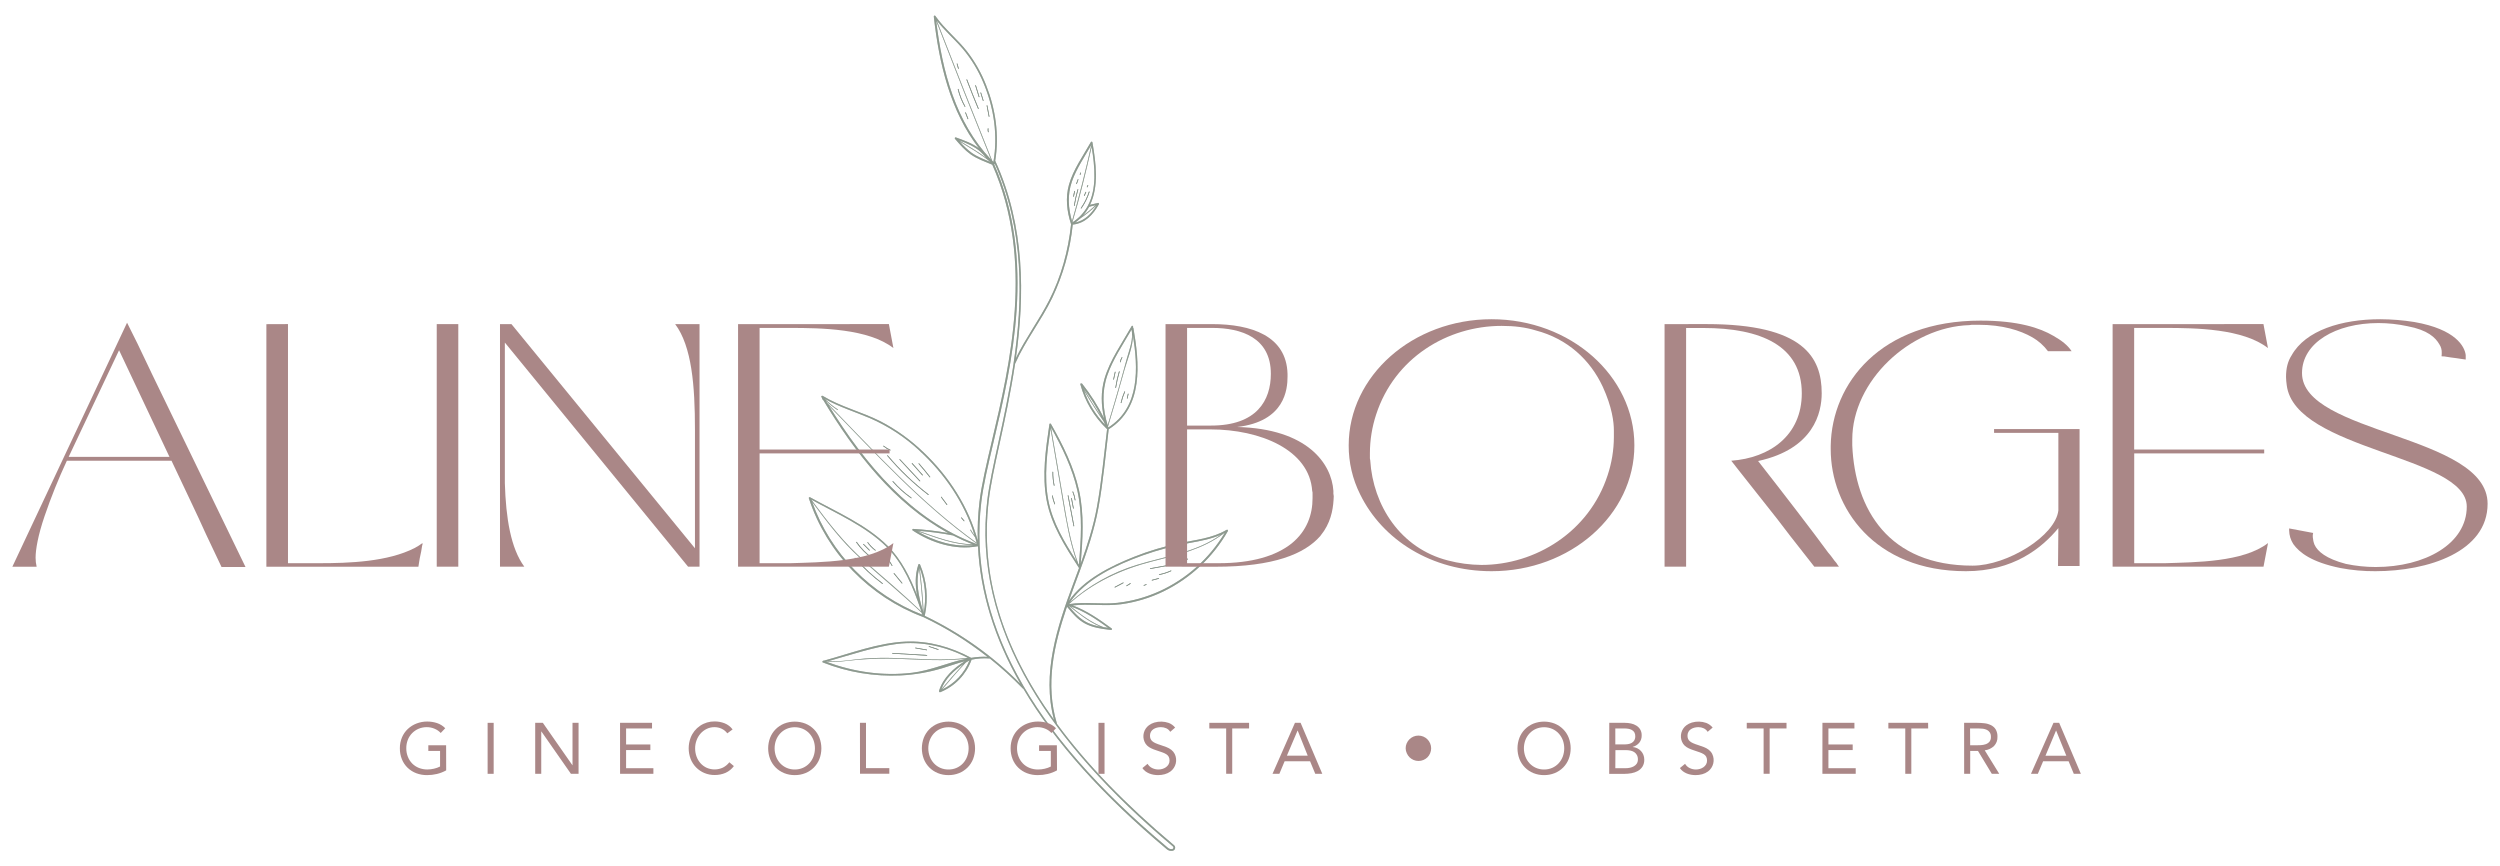 <svg width="404" height="140" viewBox="0 0 404 140" fill="none" xmlns="http://www.w3.org/2000/svg">
<g clip-path="url(#clip0_636_138)">
<path opacity="0.73" d="M198.421 85.687C198.414 85.658 198.396 85.633 198.37 85.616C198.345 85.6 198.315 85.594 198.285 85.599C198.26 85.599 198.236 85.609 198.218 85.627C195.881 87.014 193.2 87.231 190.594 87.781C188.094 88.302 185.644 89.038 183.271 89.98C179.472 91.498 175.164 93.617 172.739 97.087C173.28 95.549 173.851 94.024 174.409 92.519C175.681 89.073 176.872 85.588 177.525 81.966C178.275 77.805 178.654 73.566 179.166 69.364C184.82 65.823 184.15 58.705 183.159 53.013C183.156 52.987 183.145 52.963 183.128 52.945C183.11 52.926 183.087 52.914 183.062 52.909L183.09 52.86C183.176 52.707 182.95 52.552 182.875 52.707C181.352 55.41 179.369 58.182 178.49 61.193C177.87 63.316 177.936 65.5 178.427 67.628C177.449 65.633 176.258 63.75 174.876 62.011C174.862 61.992 174.843 61.978 174.821 61.97C174.799 61.962 174.776 61.96 174.753 61.966C174.663 61.942 174.553 62 174.585 62.114C175.324 64.849 176.796 67.329 178.841 69.288C178.859 69.307 178.882 69.319 178.908 69.323C178.393 73.525 178.018 77.776 177.262 81.944C176.692 85.078 175.718 88.093 174.641 91.08C174.964 87.139 175.233 83.111 174.37 79.235C173.534 75.47 171.749 71.867 169.847 68.533C169.841 68.511 169.83 68.492 169.813 68.477C169.797 68.462 169.776 68.452 169.754 68.449H169.69H169.67L169.638 68.464C169.618 68.475 169.602 68.492 169.592 68.512C169.581 68.532 169.577 68.555 169.58 68.578C168.992 72.616 168.369 76.775 169.132 80.835C169.886 84.854 172.147 88.345 174.327 91.728C174.339 91.748 174.356 91.765 174.376 91.776C174.075 92.599 173.771 93.417 173.467 94.238C170.844 101.278 168.322 108.834 170.331 116.331C161.843 104.537 158.372 92.818 159.778 80.904C160.082 78.347 160.76 75.239 161.546 71.643C162.408 67.742 163.345 63.394 164.036 58.785C165.697 55.035 168.251 51.832 170.03 48.158C171.81 44.424 172.935 40.412 173.355 36.297C175.369 36.082 176.631 34.712 177.581 33.011C177.594 32.985 177.599 32.956 177.596 32.927C177.598 32.895 177.587 32.864 177.566 32.839C177.545 32.815 177.516 32.8 177.484 32.797C177.471 32.793 177.457 32.792 177.443 32.794C177.429 32.796 177.416 32.801 177.404 32.808C176.989 32.909 176.562 32.985 176.149 33.097C177.587 30.131 177.12 26.353 176.536 23.004C176.533 22.978 176.521 22.953 176.503 22.934C176.484 22.915 176.46 22.902 176.433 22.899C176.407 22.887 176.377 22.886 176.35 22.896C176.323 22.906 176.301 22.927 176.289 22.953C175.055 25.145 173.439 27.394 172.748 29.845C172.154 31.955 172.399 34.122 173.069 36.181C173.074 36.194 173.081 36.207 173.09 36.218C172.634 40.499 171.484 44.738 169.519 48.58C167.883 51.781 165.735 54.649 164.165 57.884C165.585 47.813 165.673 36.562 160.827 25.981C161.503 21.878 160.896 17.648 159.365 13.793C158.611 11.855 157.588 10.033 156.326 8.38C154.734 6.328 152.664 4.719 151.157 2.587C151.147 2.564 151.13 2.545 151.109 2.533C151.084 2.516 151.054 2.51 151.024 2.514C150.995 2.519 150.968 2.535 150.95 2.559C150.932 2.573 150.919 2.592 150.91 2.613C150.902 2.634 150.899 2.657 150.902 2.679C151.749 10.185 153.552 17.984 158.225 24.002C158.201 23.982 158.18 23.961 158.154 23.941C157.099 23.144 155.714 22.66 154.493 22.218L154.465 22.207H154.432C154.404 22.206 154.375 22.213 154.351 22.229C154.327 22.245 154.308 22.267 154.298 22.294C154.288 22.321 154.286 22.351 154.294 22.378C154.301 22.406 154.317 22.431 154.34 22.449C155.1 23.355 155.893 24.253 156.862 24.943C157.915 25.688 159.175 26.121 160.355 26.618C167.196 42.041 163.215 58.884 160.308 71.184C159.395 75.061 158.604 78.392 158.279 81.128C158.036 83.2 157.945 85.288 158.006 87.374C156.53 81.907 153.332 76.98 149.244 73.094C147.18 71.098 144.837 69.412 142.29 68.087C139.244 66.538 135.873 65.754 132.938 63.971C132.918 63.959 132.895 63.953 132.871 63.953C132.848 63.953 132.825 63.959 132.804 63.971C132.777 63.98 132.753 63.998 132.738 64.023C132.723 64.048 132.718 64.078 132.723 64.107C132.725 64.131 132.734 64.153 132.751 64.171L132.88 64.387C132.845 64.387 132.819 64.436 132.852 64.468L133.056 64.684C138.133 73.109 144.514 81.373 153.209 86.135C151.344 85.804 149.461 85.581 147.571 85.47C147.539 85.468 147.508 85.478 147.483 85.496C147.457 85.515 147.439 85.542 147.431 85.572C147.423 85.603 147.425 85.635 147.438 85.664C147.451 85.692 147.474 85.716 147.502 85.73C150.459 87.699 154.394 88.961 157.943 88.282H157.962C157.988 88.29 158.015 88.29 158.04 88.282C158.406 95.7 160.702 103.143 164.893 110.499C160.407 105.976 155.175 102.26 149.427 99.514C149.437 99.498 149.444 99.481 149.449 99.463C150.049 96.706 149.781 93.831 148.682 91.233C148.676 91.217 148.666 91.203 148.654 91.191C148.642 91.179 148.627 91.169 148.611 91.163C148.595 91.157 148.578 91.155 148.561 91.156C148.543 91.158 148.527 91.162 148.512 91.171C148.504 91.162 148.494 91.156 148.483 91.153C148.472 91.15 148.46 91.151 148.449 91.156C148.438 91.16 148.43 91.168 148.424 91.178C148.418 91.188 148.416 91.2 148.417 91.212V91.255C148.403 91.269 148.392 91.287 148.385 91.306C147.853 92.943 147.902 94.567 148.197 96.183C147.071 93.269 145.645 90.417 143.459 88.229C140.013 84.783 135.126 82.704 130.918 80.368C130.901 80.358 130.882 80.352 130.863 80.349C130.844 80.347 130.824 80.349 130.806 80.355C130.791 80.356 130.776 80.36 130.763 80.367C130.75 80.374 130.738 80.384 130.729 80.396C130.719 80.407 130.712 80.421 130.708 80.435C130.704 80.45 130.703 80.465 130.704 80.48C130.702 80.493 130.703 80.508 130.707 80.522C130.71 80.535 130.717 80.548 130.726 80.559C133.625 89.389 140.487 96.43 149.164 99.7C149.182 99.715 149.205 99.724 149.229 99.725C152.904 101.47 156.372 103.622 159.567 106.141C158.688 106.102 157.807 106.157 156.939 106.307C153.668 104.546 150.071 103.522 146.334 103.684C141.904 103.874 137.433 105.59 133.175 106.757L133.112 106.747C133.106 106.745 133.099 106.745 133.092 106.746C133.086 106.748 133.079 106.751 133.074 106.755C133.069 106.759 133.064 106.764 133.061 106.77C133.058 106.776 133.057 106.783 133.056 106.79H133.028C133.009 106.793 132.99 106.799 132.974 106.81C132.957 106.82 132.943 106.834 132.931 106.85C132.92 106.866 132.913 106.884 132.909 106.904C132.905 106.923 132.906 106.943 132.91 106.962C132.908 106.972 132.908 106.982 132.91 106.992C132.917 107.012 132.929 107.029 132.946 107.041C132.962 107.054 132.982 107.062 133.003 107.063C136.996 108.638 141.277 109.349 145.565 109.148C147.861 109.028 150.134 108.631 152.335 107.966C153.543 107.6 154.704 107.177 155.901 106.859C154.088 108.002 152.401 109.536 151.755 111.625C151.749 111.648 151.749 111.673 151.755 111.696C151.751 111.721 151.753 111.747 151.762 111.771C151.771 111.795 151.786 111.816 151.806 111.832C151.826 111.848 151.849 111.859 151.874 111.863C151.9 111.867 151.925 111.865 151.949 111.855C153.114 111.384 154.167 110.672 155.039 109.767C155.91 108.861 156.582 107.782 157.008 106.6C157.956 106.403 158.927 106.338 159.892 106.409C159.913 106.414 159.934 106.414 159.955 106.409C161.835 107.913 163.617 109.535 165.292 111.265C165.314 111.29 165.345 111.304 165.378 111.306C170.424 119.87 178.227 128.597 188.574 137.246C188.699 137.351 188.847 137.427 189.006 137.468C189.164 137.509 189.33 137.514 189.491 137.483C189.586 137.465 189.674 137.421 189.745 137.355C189.816 137.289 189.866 137.204 189.89 137.11C189.914 137.017 189.911 136.918 189.882 136.826C189.852 136.734 189.796 136.653 189.722 136.591C181.869 129.998 175.562 123.46 170.801 116.977C170.802 116.966 170.802 116.954 170.801 116.943C168.876 110.598 170.306 104.289 172.367 98.205C172.393 98.157 172.425 98.112 172.453 98.065C173.293 99.105 174.176 100.139 175.373 100.776C176.571 101.414 178.001 101.625 179.366 101.78H179.399C179.399 101.78 179.399 101.78 179.41 101.78L179.558 101.797C179.59 101.799 179.621 101.789 179.646 101.769C179.671 101.75 179.689 101.722 179.696 101.691C179.703 101.66 179.699 101.628 179.684 101.6C179.67 101.571 179.646 101.549 179.616 101.537C177.646 100.094 175.647 98.687 173.351 97.841C175.936 97.526 178.567 97.996 181.163 97.645C183.533 97.32 185.838 96.624 187.992 95.582C192.37 93.457 196.004 90.059 198.416 85.834C198.432 85.813 198.441 85.787 198.441 85.761C198.442 85.735 198.435 85.709 198.421 85.687ZM175.072 62.786C175.072 62.75 175.05 62.713 175.037 62.676C176.173 64.161 177.17 65.747 178.014 67.415C176.999 65.911 176.034 64.376 175.119 62.808C175.114 62.8 175.107 62.794 175.099 62.79C175.09 62.787 175.081 62.785 175.072 62.786ZM178.341 68.091C178.432 68.278 178.518 68.468 178.604 68.657C177.08 67.084 175.914 65.199 175.186 63.133C176.181 64.825 177.234 66.477 178.343 68.091H178.341ZM179.108 69.078L179.056 68.914C179.991 65.853 180.884 62.781 181.736 59.7C182.19 58.042 183.146 55.95 183.069 54.1C183.928 59.448 184.253 65.806 179.11 69.078H179.108ZM178.934 60.678C179.821 58.093 181.475 55.655 182.849 53.275C183.213 54.783 182.481 56.523 182.091 57.966C181.758 59.207 181.417 60.446 181.068 61.684C180.405 64.038 179.715 66.384 178.998 68.72C178.199 66.09 178.025 63.325 178.936 60.684L178.934 60.678ZM174.353 91.261L174.251 91.104C172.901 87.505 172.343 83.706 171.697 79.932C171.08 76.305 170.461 72.68 169.84 69.056C171.632 72.254 173.308 75.7 174.103 79.286C174.979 83.215 174.684 87.279 174.355 91.259L174.353 91.261ZM169.763 69.26C170.413 73.057 171.059 76.854 171.701 80.652C172.283 84.048 172.83 87.453 173.986 90.703C172.016 87.624 170.079 84.425 169.399 80.796C168.692 76.973 169.214 73.064 169.765 69.258L169.763 69.26ZM175.793 33.261C175.203 34.35 174.346 35.272 173.301 35.94V35.929C174.49 31.904 175.485 27.837 176.409 23.745C176.935 26.946 177.279 30.499 175.793 33.258V33.261ZM173.745 35.972C174.017 35.778 174.277 35.566 174.523 35.339C175.463 34.697 176.353 33.982 177.183 33.202C176.364 34.555 175.32 35.642 173.745 35.972ZM177.034 33.172C176.38 33.784 175.688 34.355 174.962 34.88C175.365 34.439 175.713 33.951 176 33.426C176.34 33.322 176.685 33.237 177.034 33.172ZM173.207 29.369C173.924 27.292 175.251 25.337 176.353 23.422C176.352 23.433 176.352 23.444 176.353 23.454C175.425 27.577 174.415 31.673 173.233 35.731C172.621 33.65 172.487 31.469 173.207 29.375V29.369ZM149.263 99.058C149.146 96.617 148.93 94.188 148.617 91.772C149.507 94.093 149.73 96.616 149.263 99.058ZM148.527 91.89C148.814 94.143 149.015 96.401 149.13 98.666C149.106 98.595 149.08 98.524 149.057 98.45C148.443 96.288 147.969 94.104 148.527 91.89ZM143.289 88.39C146.013 91.1 147.549 94.894 148.792 98.513C148.822 98.612 148.85 98.713 148.878 98.814C145.936 96.014 142.865 93.385 139.787 90.731C136.425 87.83 133.756 84.326 131.127 80.772C131.127 80.772 131.127 80.753 131.127 80.744C135.227 83.006 139.933 85.054 143.289 88.39ZM131.245 81.119C133.614 84.311 136.009 87.499 138.971 90.165C142.274 93.144 145.712 95.948 148.938 99.017L148.996 99.232C149.007 99.266 149.03 99.296 149.061 99.314V99.342C140.801 96.146 134.202 89.478 131.245 81.119ZM144.919 104.063C148.912 103.551 152.867 104.479 156.41 106.301C152.477 106.818 148.548 106.452 144.601 106.335C143.009 106.29 141.422 106.305 139.834 106.413C137.922 106.544 135.845 106.994 133.907 106.829C137.532 105.808 141.217 104.541 144.919 104.063ZM147.379 108.722C142.671 109.282 137.941 108.582 133.515 106.936L133.631 106.904C135.223 107.081 136.897 106.768 138.471 106.633C140.73 106.438 142.998 106.383 145.264 106.469C148.925 106.602 152.565 106.88 156.207 106.43C153.265 107.046 150.368 108.368 147.387 108.722H147.379ZM155.695 107.313C154.465 108.644 153.284 110.023 152.115 111.405C152.765 109.665 154.163 108.338 155.703 107.313H155.695ZM152.24 111.425C153.489 109.949 154.747 108.483 156.067 107.072C156.265 106.947 156.463 106.831 156.662 106.717C155.851 108.798 154.268 110.485 152.242 111.425H152.24ZM158.917 13.377C160.618 17.392 161.286 21.865 160.532 26.172L160.338 25.974C157.3 18.441 154.313 10.886 151.378 3.31C152.647 4.952 154.226 6.3 155.578 7.874C156.968 9.526 158.095 11.382 158.919 13.377H158.917ZM151.277 3.353C154.18 10.846 157.134 18.318 160.138 25.772C154.407 19.761 152.261 11.43 151.284 3.353H151.277ZM158.462 24.54C158.794 24.839 159.091 25.186 159.397 25.522C157.99 24.473 156.444 23.584 154.962 22.668C156.209 23.131 157.489 23.661 158.469 24.54H158.462ZM155.096 22.879C156.778 23.922 158.542 24.915 160.049 26.177C159.013 25.746 157.941 25.348 157.034 24.704C156.32 24.174 155.672 23.561 155.102 22.879H155.096ZM148.635 72.872C152.66 76.57 155.871 81.272 157.489 86.516C157.261 86.235 157.06 85.933 156.888 85.614C156.881 85.601 156.87 85.591 156.857 85.587C156.843 85.582 156.828 85.583 156.816 85.589C156.803 85.596 156.793 85.607 156.788 85.62C156.784 85.634 156.784 85.648 156.791 85.661C157.006 86.092 157.338 86.456 157.594 86.859C157.678 87.145 157.756 87.434 157.831 87.72C148.854 81.289 141.34 72.991 133.659 65.106L133.457 64.774C134.034 65.326 134.663 65.823 135.333 66.258C135.393 66.297 135.454 66.204 135.395 66.168C134.638 65.677 133.937 65.107 133.302 64.466C135.609 65.758 138.137 66.538 140.571 67.57C143.546 68.863 146.278 70.656 148.647 72.872H148.635ZM133.935 65.537C141.534 73.35 148.992 81.539 157.889 87.893L157.902 87.942C147.252 84.029 139.75 74.955 133.935 65.537ZM157.196 87.968C154.114 87.899 151.29 86.79 148.413 85.784C150.281 85.922 152.14 86.168 153.98 86.523H153.997C155.038 87.058 156.106 87.541 157.196 87.968ZM148.249 85.844C151.238 86.883 154.133 88.048 157.344 88.082C157.356 88.082 157.367 88.078 157.376 88.071C157.385 88.064 157.391 88.055 157.394 88.043L157.458 88.067C154.357 88.498 150.926 87.468 148.247 85.844H148.249ZM189.627 137.033C189.616 137.076 189.592 137.116 189.56 137.146C189.527 137.177 189.486 137.197 189.442 137.205C189.32 137.228 189.195 137.223 189.076 137.192C188.956 137.161 188.845 137.103 188.75 137.024C166.218 118.185 156.347 99.909 158.576 81.147C158.899 78.427 159.688 75.093 160.601 71.24C163.513 58.916 167.493 42.048 160.657 26.556C160.68 26.551 160.703 26.541 160.721 26.526C160.74 26.511 160.755 26.492 160.764 26.47C165.557 37.185 165.307 48.584 163.793 58.718C163.788 58.739 163.788 58.761 163.793 58.782C163.103 63.374 162.16 67.706 161.312 71.593C160.525 75.201 159.845 78.315 159.539 80.884C158.354 90.856 160.693 100.94 166.491 110.858C171.494 119.419 179.254 128.146 189.556 136.794C189.589 136.823 189.613 136.861 189.625 136.903C189.637 136.946 189.637 136.991 189.625 137.033H189.627ZM184.637 89.758C187.113 88.876 189.658 88.202 192.246 87.742C194.003 87.421 195.713 87.115 197.318 86.394C193.308 89.286 188.326 89.87 183.676 91.3C179.698 92.52 176.026 94.576 172.907 97.33C175.533 93.507 180.443 91.278 184.635 89.758H184.637ZM175.821 100.669C174.529 100.076 173.59 99.004 172.709 97.918H172.748C174.243 99.131 175.979 100.503 177.82 101.272C177.131 101.154 176.459 100.951 175.819 100.669H175.821ZM179.052 101.448C178.811 101.42 178.57 101.388 178.331 101.352C176.424 100.664 174.581 99.26 173.015 97.996C175.24 98.767 177.172 100.076 179.061 101.446L179.052 101.448ZM187.363 95.547C185.208 96.526 182.912 97.159 180.56 97.421C177.975 97.703 175.358 97.206 172.785 97.623H172.75C176.545 94.139 181.294 91.976 186.243 90.712C190.297 89.678 194.428 88.774 197.788 86.176C197.833 86.155 197.876 86.129 197.919 86.105C195.442 90.249 191.764 93.543 187.372 95.547H187.363Z" fill="#849187"/>
<path d="M143.463 73.592C143.418 73.538 143.336 73.611 143.381 73.665C145.354 76.001 147.569 78.12 149.991 79.986C150.047 80.029 150.108 79.939 150.054 79.896C147.638 78.035 145.429 75.922 143.463 73.592Z" fill="#849187"/>
<path d="M148.611 77.768C148.66 77.817 148.742 77.746 148.695 77.695C147.612 76.537 146.529 75.379 145.447 74.221C145.399 74.171 145.315 74.242 145.365 74.294L148.611 77.768Z" fill="#849187"/>
<path d="M149.037 76.812C149.047 76.821 149.061 76.826 149.074 76.827C149.088 76.827 149.102 76.822 149.112 76.813C149.123 76.804 149.129 76.791 149.131 76.777C149.133 76.764 149.129 76.75 149.121 76.738L147.433 74.847C147.422 74.84 147.41 74.836 147.397 74.836C147.384 74.837 147.371 74.842 147.362 74.85C147.352 74.859 147.346 74.871 147.344 74.884C147.342 74.896 147.344 74.909 147.351 74.921L149.037 76.812Z" fill="#849187"/>
<path d="M150.228 77.12C150.271 77.173 150.355 77.102 150.312 77.046C149.738 76.314 149.146 75.596 148.535 74.893C148.49 74.839 148.406 74.912 148.453 74.966C149.064 75.666 149.655 76.385 150.228 77.12Z" fill="#849187"/>
<path d="M152.985 81.591C153.028 81.647 153.11 81.576 153.067 81.52L152.154 80.294C152.113 80.238 152.031 80.309 152.072 80.365L152.985 81.591Z" fill="#849187"/>
<path d="M143.842 72.788C143.907 72.816 143.941 72.713 143.879 72.685C143.498 72.518 143.142 72.301 142.819 72.039C142.765 71.996 142.703 72.086 142.759 72.129C143.089 72.397 143.453 72.618 143.842 72.788Z" fill="#849187"/>
<path d="M144.329 77.772C144.282 77.718 144.2 77.792 144.247 77.843C145.132 78.845 146.13 79.74 147.222 80.512C147.28 80.553 147.34 80.462 147.284 80.421C146.2 79.656 145.208 78.767 144.329 77.772Z" fill="#849187"/>
<path d="M155.753 84.216C155.798 84.27 155.88 84.199 155.835 84.145L155.404 83.63C155.394 83.622 155.381 83.618 155.368 83.618C155.355 83.618 155.342 83.623 155.332 83.631C155.322 83.64 155.316 83.651 155.313 83.664C155.311 83.677 155.313 83.69 155.32 83.701L155.753 84.216Z" fill="#849187"/>
<path d="M138.217 90.163C138.212 90.157 138.206 90.153 138.2 90.15C138.194 90.147 138.187 90.145 138.18 90.144C138.172 90.144 138.165 90.145 138.159 90.147C138.152 90.149 138.146 90.153 138.14 90.157C138.135 90.162 138.13 90.168 138.127 90.174C138.124 90.18 138.122 90.187 138.122 90.195C138.121 90.202 138.122 90.209 138.124 90.216C138.127 90.222 138.13 90.228 138.135 90.234C139.474 91.757 140.965 93.138 142.585 94.358C142.643 94.401 142.703 94.311 142.647 94.268C141.034 93.054 139.55 91.678 138.217 90.163Z" fill="#849187"/>
<path d="M138.365 87.662C139.054 88.641 139.898 89.499 140.866 90.204C140.922 90.245 140.984 90.154 140.926 90.111C139.969 89.412 139.135 88.558 138.458 87.585C138.408 87.529 138.327 87.6 138.365 87.662Z" fill="#849187"/>
<path d="M140.457 88.954C140.506 89.004 140.588 88.931 140.538 88.881L139.576 87.912C139.526 87.862 139.444 87.934 139.494 87.983L140.457 88.954Z" fill="#849187"/>
<path d="M141.419 88.97C141.475 89.013 141.536 88.922 141.48 88.879C141.018 88.525 140.611 88.107 140.269 87.636C140.226 87.58 140.144 87.651 140.185 87.707C140.534 88.185 140.95 88.61 141.419 88.97Z" fill="#849187"/>
<path d="M144.109 91.423C144.144 91.483 144.243 91.436 144.206 91.375C143.734 90.566 143.191 89.799 142.585 89.084C142.539 89.03 142.457 89.103 142.503 89.157C143.103 89.865 143.64 90.623 144.109 91.423Z" fill="#849187"/>
<path d="M144.432 92.704L145.725 94.272C145.77 94.328 145.852 94.255 145.806 94.201L144.514 92.631C144.471 92.577 144.389 92.648 144.432 92.704Z" fill="#849187"/>
<path d="M144.23 105.627L149.78 105.961C149.794 105.961 149.808 105.955 149.818 105.945C149.828 105.935 149.834 105.921 149.834 105.907C149.834 105.892 149.828 105.879 149.818 105.869C149.808 105.859 149.794 105.853 149.78 105.853L144.232 105.517C144.17 105.513 144.161 105.622 144.23 105.627Z" fill="#849187"/>
<path d="M147.95 104.77L149.752 105.082C149.821 105.095 149.83 104.985 149.752 104.974L147.95 104.66C147.889 104.649 147.881 104.757 147.95 104.77Z" fill="#849187"/>
<path d="M151.596 105.015C151.61 105.02 151.625 105.019 151.638 105.013C151.651 105.007 151.661 104.995 151.666 104.982C151.671 104.968 151.67 104.953 151.664 104.94C151.657 104.927 151.646 104.917 151.632 104.912L150.155 104.423C150.088 104.401 150.052 104.505 150.118 104.526L151.596 105.015Z" fill="#849187"/>
<path d="M173.59 84.985L172.653 80.083C172.65 80.07 172.641 80.059 172.63 80.052C172.618 80.045 172.605 80.042 172.591 80.044C172.578 80.047 172.566 80.054 172.558 80.065C172.55 80.076 172.546 80.089 172.548 80.103C172.858 81.738 173.169 83.372 173.482 85.004C173.485 85.019 173.493 85.031 173.505 85.04C173.517 85.048 173.532 85.051 173.546 85.049C173.56 85.046 173.573 85.038 173.581 85.026C173.589 85.014 173.593 84.999 173.59 84.985Z" fill="#849187"/>
<path d="M173.512 82.125C173.409 81.587 173.297 81.048 173.204 80.512C173.199 80.5 173.19 80.49 173.179 80.484C173.168 80.478 173.154 80.476 173.142 80.478C173.129 80.481 173.118 80.488 173.109 80.498C173.101 80.508 173.097 80.52 173.097 80.533C173.2 81.07 173.312 81.61 173.405 82.144C173.406 82.151 173.409 82.158 173.412 82.164C173.416 82.17 173.421 82.175 173.427 82.18C173.433 82.184 173.44 82.186 173.447 82.188C173.454 82.19 173.461 82.19 173.468 82.189C173.475 82.187 173.482 82.184 173.488 82.181C173.494 82.177 173.499 82.172 173.503 82.166C173.508 82.16 173.51 82.153 173.512 82.146C173.514 82.139 173.514 82.132 173.512 82.125Z" fill="#849187"/>
<path d="M173.685 80.822C173.685 80.891 173.801 80.871 173.792 80.8C173.728 80.336 173.602 79.881 173.418 79.45C173.39 79.385 173.291 79.435 173.319 79.499C173.498 79.922 173.621 80.367 173.685 80.822Z" fill="#849187"/>
<path d="M170.008 80.124C170.094 80.584 170.224 81.035 170.396 81.47C170.422 81.535 170.521 81.485 170.495 81.421C170.326 80.995 170.199 80.553 170.116 80.103C170.111 80.091 170.102 80.081 170.091 80.075C170.079 80.069 170.066 80.067 170.053 80.069C170.041 80.072 170.029 80.079 170.021 80.089C170.013 80.099 170.008 80.111 170.008 80.124Z" fill="#849187"/>
<path d="M170.084 76.28C170.075 77.013 170.147 77.744 170.299 78.461C170.304 78.473 170.313 78.483 170.325 78.489C170.336 78.495 170.349 78.497 170.362 78.495C170.375 78.492 170.386 78.485 170.394 78.475C170.402 78.465 170.407 78.453 170.407 78.44C170.253 77.733 170.181 77.01 170.191 76.286C170.194 76.219 170.086 76.211 170.084 76.28Z" fill="#849187"/>
<path d="M180.348 62.648C180.485 61.78 180.679 60.922 180.928 60.079C180.947 60.012 180.844 59.976 180.824 60.042C180.573 60.895 180.378 61.762 180.241 62.64C180.241 62.709 180.338 62.717 180.348 62.648Z" fill="#849187"/>
<path d="M180.01 61.318C180.094 60.924 180.179 60.531 180.267 60.137C180.282 60.068 180.178 60.032 180.163 60.101C180.077 60.493 179.992 60.886 179.907 61.281C179.892 61.348 179.995 61.386 180.01 61.318Z" fill="#849187"/>
<path d="M181.102 58.496C181.14 58.25 181.228 58.015 181.361 57.805C181.397 57.744 181.307 57.682 181.27 57.742C181.128 57.969 181.033 58.223 180.992 58.487C180.977 58.556 181.087 58.565 181.102 58.496Z" fill="#849187"/>
<path d="M181.705 63.279C181.451 63.855 181.252 64.454 181.113 65.067C181.098 65.136 181.201 65.173 181.216 65.104C181.355 64.49 181.554 63.891 181.809 63.316C181.837 63.252 181.733 63.217 181.705 63.279Z" fill="#849187"/>
<path d="M182.261 63.652C182.209 63.88 182.16 64.111 182.108 64.341C182.093 64.41 182.196 64.447 182.212 64.378C182.263 64.147 182.313 63.917 182.364 63.689C182.38 63.62 182.276 63.583 182.261 63.652Z" fill="#849187"/>
<path d="M191.908 90.285C190.034 91.304 187.915 91.406 185.866 91.838C185.855 91.843 185.845 91.852 185.839 91.864C185.833 91.875 185.831 91.888 185.833 91.901C185.836 91.914 185.843 91.925 185.853 91.933C185.863 91.942 185.875 91.946 185.888 91.946C187.947 91.515 190.073 91.408 191.955 90.382C192.018 90.35 191.97 90.247 191.908 90.285Z" fill="#849187"/>
<path d="M189.207 92.196C188.607 92.472 187.976 92.676 187.327 92.801C187.32 92.802 187.313 92.805 187.307 92.809C187.302 92.813 187.297 92.818 187.293 92.824C187.289 92.83 187.286 92.837 187.285 92.844C187.283 92.85 187.283 92.858 187.285 92.865C187.286 92.872 187.289 92.878 187.293 92.884C187.297 92.89 187.302 92.895 187.308 92.899C187.314 92.903 187.32 92.905 187.327 92.907C187.334 92.908 187.341 92.908 187.348 92.907C188.007 92.78 188.647 92.574 189.257 92.295C189.319 92.265 189.272 92.168 189.207 92.196Z" fill="#849187"/>
<path d="M187.245 93.419L186.168 93.706C186.101 93.725 186.121 93.833 186.189 93.813L187.266 93.527C187.333 93.507 187.312 93.4 187.245 93.419Z" fill="#849187"/>
<path d="M185.214 94.412L184.839 94.55C184.772 94.574 184.822 94.673 184.887 94.649L185.261 94.509C185.328 94.485 185.278 94.388 185.214 94.412Z" fill="#849187"/>
<path d="M182.642 94.24L182.046 94.619C181.985 94.656 182.033 94.755 182.093 94.716L182.692 94.339C182.75 94.302 182.703 94.203 182.642 94.24Z" fill="#849187"/>
<path d="M181.488 94.134L180.146 94.841C180.135 94.848 180.127 94.86 180.124 94.873C180.121 94.886 180.122 94.9 180.128 94.912C180.134 94.924 180.144 94.933 180.157 94.938C180.169 94.943 180.183 94.944 180.196 94.94L181.535 94.233C181.598 94.201 181.55 94.102 181.488 94.134Z" fill="#849187"/>
<path d="M174.139 30.611C173.888 31.47 173.691 32.344 173.549 33.228C173.549 33.297 173.648 33.306 173.659 33.228C173.799 32.355 173.994 31.492 174.243 30.644C174.262 30.588 174.159 30.545 174.139 30.611Z" fill="#849187"/>
<path d="M173.543 31.749C173.584 31.471 173.641 31.197 173.713 30.926C173.73 30.859 173.629 30.823 173.609 30.889C173.535 31.173 173.476 31.46 173.435 31.751C173.424 31.809 173.534 31.817 173.543 31.749Z" fill="#849187"/>
<path d="M174.019 29.711L174.264 29.037C174.269 29.023 174.268 29.008 174.262 28.995C174.256 28.982 174.244 28.972 174.231 28.967C174.217 28.962 174.202 28.963 174.189 28.969C174.176 28.975 174.166 28.987 174.161 29L173.915 29.674C173.91 29.688 173.911 29.703 173.917 29.716C173.924 29.73 173.935 29.74 173.949 29.744C173.962 29.749 173.977 29.748 173.991 29.742C174.004 29.736 174.014 29.725 174.019 29.711Z" fill="#849187"/>
<path d="M174.6 28.218C174.622 28.132 174.643 28.048 174.667 27.962C174.691 27.876 174.581 27.859 174.564 27.926C174.546 27.992 174.518 28.096 174.497 28.182C174.475 28.268 174.581 28.285 174.6 28.218Z" fill="#849187"/>
<path d="M175.961 30.984C175.67 31.921 175.234 32.807 174.669 33.609C174.628 33.668 174.719 33.728 174.76 33.672C175.332 32.862 175.774 31.967 176.069 31.021C176.084 30.954 175.981 30.917 175.961 30.984Z" fill="#849187"/>
<path d="M175.272 31.63C175.356 31.443 175.44 31.258 175.526 31.072C175.554 31.008 175.451 30.971 175.423 31.036L175.169 31.593C175.141 31.665 175.244 31.695 175.272 31.63Z" fill="#849187"/>
<path d="M175.742 30.226C175.778 30.146 175.813 30.064 175.849 29.983C175.886 29.901 175.774 29.881 175.746 29.946C175.718 30.011 175.675 30.11 175.638 30.189C175.602 30.269 175.718 30.291 175.742 30.226Z" fill="#849187"/>
<path d="M158.147 17.525C157.501 15.982 156.881 14.427 156.287 12.86C156.261 12.796 156.164 12.843 156.188 12.91C156.782 14.473 157.402 16.028 158.048 17.575C158.076 17.639 158.173 17.59 158.147 17.525Z" fill="#849187"/>
<path d="M158.272 15.643C158.085 15.031 157.896 14.419 157.708 13.806C157.687 13.741 157.579 13.76 157.6 13.827L158.165 15.664C158.178 15.727 158.285 15.712 158.272 15.643Z" fill="#849187"/>
<path d="M158.938 16.248C158.809 15.828 158.677 15.408 158.548 14.986C158.527 14.921 158.419 14.941 158.441 15.007C158.57 15.427 158.701 15.847 158.83 16.267C158.852 16.334 158.96 16.315 158.938 16.248Z" fill="#849187"/>
<path d="M159.888 18.809C159.778 18.227 159.672 17.646 159.556 17.066C159.555 17.059 159.552 17.053 159.548 17.047C159.544 17.041 159.539 17.035 159.533 17.031C159.528 17.027 159.521 17.024 159.514 17.023C159.507 17.021 159.5 17.021 159.493 17.022C159.485 17.023 159.479 17.026 159.473 17.03C159.467 17.034 159.461 17.039 159.457 17.045C159.453 17.051 159.45 17.057 159.449 17.064C159.447 17.071 159.447 17.079 159.448 17.086L159.78 18.828C159.783 18.842 159.791 18.855 159.803 18.863C159.815 18.872 159.829 18.875 159.844 18.872C159.858 18.87 159.871 18.862 159.879 18.85C159.887 18.838 159.89 18.823 159.888 18.809Z" fill="#849187"/>
<path d="M159.621 20.782C159.596 20.964 159.608 21.149 159.655 21.326C159.675 21.393 159.782 21.374 159.763 21.305C159.718 21.138 159.707 20.964 159.731 20.792C159.739 20.721 159.631 20.713 159.621 20.782Z" fill="#849187"/>
<path d="M155.99 17.189C155.498 16.319 155.128 15.384 154.891 14.413C154.876 14.346 154.768 14.366 154.783 14.434C155.022 15.414 155.395 16.356 155.89 17.234C155.925 17.299 156.024 17.252 155.99 17.189Z" fill="#849187"/>
<path d="M156.082 18.184C156.056 18.117 155.959 18.167 155.985 18.232C156.112 18.565 156.242 18.897 156.369 19.229C156.395 19.296 156.494 19.246 156.468 19.181C156.334 18.848 156.211 18.527 156.082 18.184Z" fill="#849187"/>
<path d="M154.826 11.085C154.846 11.152 154.953 11.133 154.934 11.064C154.863 10.81 154.79 10.558 154.719 10.304C154.701 10.237 154.594 10.256 154.613 10.325C154.676 10.577 154.749 10.831 154.826 11.085Z" fill="#849187"/>
<path opacity="0.73" d="M198.421 85.687C198.414 85.658 198.396 85.633 198.37 85.616C198.345 85.6 198.315 85.594 198.285 85.599C198.26 85.599 198.236 85.609 198.218 85.627C195.881 87.014 193.2 87.231 190.594 87.781C188.094 88.302 185.644 89.038 183.271 89.98C179.472 91.498 175.164 93.617 172.739 97.087C173.28 95.549 173.851 94.024 174.409 92.519C175.681 89.073 176.872 85.588 177.525 81.966C178.275 77.805 178.654 73.566 179.166 69.364C184.82 65.823 184.15 58.705 183.159 53.013C183.156 52.987 183.145 52.963 183.128 52.945C183.11 52.926 183.087 52.914 183.062 52.909L183.09 52.86C183.176 52.707 182.95 52.552 182.875 52.707C181.352 55.41 179.369 58.182 178.49 61.193C177.87 63.316 177.936 65.5 178.427 67.628C177.449 65.633 176.258 63.75 174.876 62.011C174.862 61.992 174.843 61.978 174.821 61.97C174.799 61.962 174.776 61.96 174.753 61.966C174.663 61.942 174.553 62 174.585 62.114C175.324 64.849 176.796 67.329 178.841 69.288C178.859 69.307 178.882 69.319 178.908 69.323C178.393 73.525 178.018 77.776 177.262 81.944C176.692 85.078 175.718 88.093 174.641 91.08C174.964 87.139 175.233 83.111 174.37 79.235C173.534 75.47 171.749 71.867 169.847 68.533C169.841 68.511 169.83 68.492 169.813 68.477C169.797 68.462 169.776 68.452 169.754 68.449H169.69H169.67L169.638 68.464C169.618 68.475 169.602 68.492 169.592 68.512C169.581 68.532 169.577 68.555 169.58 68.578C168.992 72.616 168.369 76.775 169.132 80.835C169.886 84.854 172.147 88.345 174.327 91.728C174.339 91.748 174.356 91.765 174.376 91.776C174.075 92.599 173.771 93.417 173.467 94.238C170.844 101.278 168.322 108.834 170.331 116.331C161.843 104.537 158.372 92.818 159.778 80.904C160.082 78.347 160.76 75.239 161.546 71.643C162.408 67.742 163.345 63.394 164.036 58.785C165.697 55.035 168.251 51.832 170.03 48.158C171.81 44.424 172.935 40.412 173.355 36.297C175.369 36.082 176.631 34.712 177.581 33.011C177.594 32.985 177.599 32.956 177.596 32.927C177.598 32.895 177.587 32.864 177.566 32.839C177.545 32.815 177.516 32.8 177.484 32.797C177.471 32.793 177.457 32.792 177.443 32.794C177.429 32.796 177.416 32.801 177.404 32.808C176.989 32.909 176.562 32.985 176.149 33.097C177.587 30.131 177.12 26.353 176.536 23.004C176.533 22.978 176.521 22.953 176.503 22.934C176.484 22.915 176.46 22.902 176.433 22.899C176.407 22.887 176.377 22.886 176.35 22.896C176.323 22.906 176.301 22.927 176.289 22.953C175.055 25.145 173.439 27.394 172.748 29.845C172.154 31.955 172.399 34.122 173.069 36.181C173.074 36.194 173.081 36.207 173.09 36.218C172.634 40.499 171.484 44.738 169.519 48.58C167.883 51.781 165.735 54.649 164.165 57.884C165.585 47.813 165.673 36.562 160.827 25.981C161.503 21.878 160.896 17.648 159.365 13.793C158.611 11.855 157.588 10.033 156.326 8.38C154.734 6.328 152.664 4.719 151.157 2.587C151.147 2.564 151.13 2.545 151.109 2.533C151.084 2.516 151.054 2.51 151.024 2.514C150.995 2.519 150.968 2.535 150.95 2.559C150.932 2.573 150.919 2.592 150.91 2.613C150.902 2.634 150.899 2.657 150.902 2.679C151.749 10.185 153.552 17.984 158.225 24.002C158.201 23.982 158.18 23.961 158.154 23.941C157.099 23.144 155.714 22.66 154.493 22.218L154.465 22.207H154.432C154.404 22.206 154.375 22.213 154.351 22.229C154.327 22.245 154.308 22.267 154.298 22.294C154.288 22.321 154.286 22.351 154.294 22.378C154.301 22.406 154.317 22.431 154.34 22.449C155.1 23.355 155.893 24.253 156.862 24.943C157.915 25.688 159.175 26.121 160.355 26.618C167.196 42.041 163.215 58.884 160.308 71.184C159.395 75.061 158.604 78.392 158.279 81.128C158.036 83.2 157.945 85.288 158.006 87.374C156.53 81.907 153.332 76.98 149.244 73.094C147.18 71.098 144.837 69.412 142.29 68.087C139.244 66.538 135.873 65.754 132.938 63.971C132.918 63.959 132.895 63.953 132.871 63.953C132.848 63.953 132.825 63.959 132.804 63.971C132.777 63.98 132.753 63.998 132.738 64.023C132.723 64.048 132.718 64.078 132.723 64.107C132.725 64.131 132.734 64.153 132.751 64.171L132.88 64.387C132.845 64.387 132.819 64.436 132.852 64.468L133.056 64.684C138.133 73.109 144.514 81.373 153.209 86.135C151.344 85.804 149.461 85.581 147.571 85.47C147.539 85.468 147.508 85.478 147.483 85.496C147.457 85.515 147.439 85.542 147.431 85.572C147.423 85.603 147.425 85.635 147.438 85.664C147.451 85.692 147.474 85.716 147.502 85.73C150.459 87.699 154.394 88.961 157.943 88.282H157.962C157.988 88.29 158.015 88.29 158.04 88.282C158.406 95.7 160.702 103.143 164.893 110.499C160.407 105.976 155.175 102.26 149.427 99.514C149.437 99.498 149.444 99.481 149.449 99.463C150.049 96.706 149.781 93.831 148.682 91.233C148.676 91.217 148.666 91.203 148.654 91.191C148.642 91.179 148.627 91.169 148.611 91.163C148.595 91.157 148.578 91.155 148.561 91.156C148.543 91.158 148.527 91.162 148.512 91.171C148.504 91.162 148.494 91.156 148.483 91.153C148.472 91.15 148.46 91.151 148.449 91.156C148.438 91.16 148.43 91.168 148.424 91.178C148.418 91.188 148.416 91.2 148.417 91.212V91.255C148.403 91.269 148.392 91.287 148.385 91.306C147.853 92.943 147.902 94.567 148.197 96.183C147.071 93.269 145.645 90.417 143.459 88.229C140.013 84.783 135.126 82.704 130.918 80.368C130.901 80.358 130.882 80.352 130.863 80.349C130.844 80.347 130.824 80.349 130.806 80.355C130.791 80.356 130.776 80.36 130.763 80.367C130.75 80.374 130.738 80.384 130.729 80.396C130.719 80.407 130.712 80.421 130.708 80.435C130.704 80.45 130.703 80.465 130.704 80.48C130.702 80.493 130.703 80.508 130.707 80.522C130.71 80.535 130.717 80.548 130.726 80.559C133.625 89.389 140.487 96.43 149.164 99.7C149.182 99.715 149.205 99.724 149.229 99.725C152.904 101.47 156.372 103.622 159.567 106.141C158.688 106.102 157.807 106.157 156.939 106.307C153.668 104.546 150.071 103.522 146.334 103.684C141.904 103.874 137.433 105.59 133.175 106.757L133.112 106.747C133.106 106.745 133.099 106.745 133.092 106.746C133.086 106.748 133.079 106.751 133.074 106.755C133.069 106.759 133.064 106.764 133.061 106.77C133.058 106.776 133.057 106.783 133.056 106.79H133.028C133.009 106.793 132.99 106.799 132.974 106.81C132.957 106.82 132.943 106.834 132.931 106.85C132.92 106.866 132.913 106.884 132.909 106.904C132.905 106.923 132.906 106.943 132.91 106.962C132.908 106.972 132.908 106.982 132.91 106.992C132.917 107.012 132.929 107.029 132.946 107.041C132.962 107.054 132.982 107.062 133.003 107.063C136.996 108.638 141.277 109.349 145.565 109.148C147.861 109.028 150.134 108.631 152.335 107.966C153.543 107.6 154.704 107.177 155.901 106.859C154.088 108.002 152.401 109.536 151.755 111.625C151.749 111.648 151.749 111.673 151.755 111.696C151.751 111.721 151.753 111.747 151.762 111.771C151.771 111.795 151.786 111.816 151.806 111.832C151.826 111.848 151.849 111.859 151.874 111.863C151.9 111.867 151.925 111.865 151.949 111.855C153.114 111.384 154.167 110.672 155.039 109.767C155.91 108.861 156.582 107.782 157.008 106.6C157.956 106.403 158.927 106.338 159.892 106.409C159.913 106.414 159.934 106.414 159.955 106.409C161.835 107.913 163.617 109.535 165.292 111.265C165.314 111.29 165.345 111.304 165.378 111.306C170.424 119.87 178.227 128.597 188.574 137.246C188.699 137.351 188.847 137.427 189.006 137.468C189.164 137.509 189.33 137.514 189.491 137.483C189.586 137.465 189.674 137.421 189.745 137.355C189.816 137.289 189.866 137.204 189.89 137.11C189.914 137.017 189.911 136.918 189.882 136.826C189.852 136.734 189.796 136.653 189.722 136.591C181.869 129.998 175.562 123.46 170.801 116.977C170.802 116.966 170.802 116.954 170.801 116.943C168.876 110.598 170.306 104.289 172.367 98.205C172.393 98.157 172.425 98.112 172.453 98.065C173.293 99.105 174.176 100.139 175.373 100.776C176.571 101.414 178.001 101.625 179.366 101.78H179.399C179.399 101.78 179.399 101.78 179.41 101.78L179.558 101.797C179.59 101.799 179.621 101.789 179.646 101.769C179.671 101.75 179.689 101.722 179.696 101.691C179.703 101.66 179.699 101.628 179.684 101.6C179.67 101.571 179.646 101.549 179.616 101.537C177.646 100.094 175.647 98.687 173.351 97.841C175.936 97.526 178.567 97.996 181.163 97.645C183.533 97.32 185.838 96.624 187.992 95.582C192.37 93.457 196.004 90.059 198.416 85.834C198.432 85.813 198.441 85.787 198.441 85.761C198.442 85.735 198.435 85.709 198.421 85.687ZM175.072 62.786C175.072 62.75 175.05 62.713 175.037 62.676C176.173 64.161 177.17 65.747 178.014 67.415C176.999 65.911 176.034 64.376 175.119 62.808C175.114 62.8 175.107 62.794 175.099 62.79C175.09 62.787 175.081 62.785 175.072 62.786ZM178.341 68.091C178.432 68.278 178.518 68.468 178.604 68.657C177.08 67.084 175.914 65.199 175.186 63.133C176.181 64.825 177.234 66.477 178.343 68.091H178.341ZM179.108 69.078L179.056 68.914C179.991 65.853 180.884 62.781 181.736 59.7C182.19 58.042 183.146 55.95 183.069 54.1C183.928 59.448 184.253 65.806 179.11 69.078H179.108ZM178.934 60.678C179.821 58.093 181.475 55.655 182.849 53.275C183.213 54.783 182.481 56.523 182.091 57.966C181.758 59.207 181.417 60.446 181.068 61.684C180.405 64.038 179.715 66.384 178.998 68.72C178.199 66.09 178.025 63.325 178.936 60.684L178.934 60.678ZM174.353 91.261L174.251 91.104C172.901 87.505 172.343 83.706 171.697 79.932C171.08 76.305 170.461 72.68 169.84 69.056C171.632 72.254 173.308 75.7 174.103 79.286C174.979 83.215 174.684 87.279 174.355 91.259L174.353 91.261ZM169.763 69.26C170.413 73.057 171.059 76.854 171.701 80.652C172.283 84.048 172.83 87.453 173.986 90.703C172.016 87.624 170.079 84.425 169.399 80.796C168.692 76.973 169.214 73.064 169.765 69.258L169.763 69.26ZM175.793 33.261C175.203 34.35 174.346 35.272 173.301 35.94V35.929C174.49 31.904 175.485 27.837 176.409 23.745C176.935 26.946 177.279 30.499 175.793 33.258V33.261ZM173.745 35.972C174.017 35.778 174.277 35.566 174.523 35.339C175.463 34.697 176.353 33.982 177.183 33.202C176.364 34.555 175.32 35.642 173.745 35.972ZM177.034 33.172C176.38 33.784 175.688 34.355 174.962 34.88C175.365 34.439 175.713 33.951 176 33.426C176.34 33.322 176.685 33.237 177.034 33.172ZM173.207 29.369C173.924 27.292 175.251 25.337 176.353 23.422C176.352 23.433 176.352 23.444 176.353 23.454C175.425 27.577 174.415 31.673 173.233 35.731C172.621 33.65 172.487 31.469 173.207 29.375V29.369ZM149.263 99.058C149.146 96.617 148.93 94.188 148.617 91.772C149.507 94.093 149.73 96.616 149.263 99.058ZM148.527 91.89C148.814 94.143 149.015 96.401 149.13 98.666C149.106 98.595 149.08 98.524 149.057 98.45C148.443 96.288 147.969 94.104 148.527 91.89ZM143.289 88.39C146.013 91.1 147.549 94.894 148.792 98.513C148.822 98.612 148.85 98.713 148.878 98.814C145.936 96.014 142.865 93.385 139.787 90.731C136.425 87.83 133.756 84.326 131.127 80.772C131.127 80.772 131.127 80.753 131.127 80.744C135.227 83.006 139.933 85.054 143.289 88.39ZM131.245 81.119C133.614 84.311 136.009 87.499 138.971 90.165C142.274 93.144 145.712 95.948 148.938 99.017L148.996 99.232C149.007 99.266 149.03 99.296 149.061 99.314V99.342C140.801 96.146 134.202 89.478 131.245 81.119ZM144.919 104.063C148.912 103.551 152.867 104.479 156.41 106.301C152.477 106.818 148.548 106.452 144.601 106.335C143.009 106.29 141.422 106.305 139.834 106.413C137.922 106.544 135.845 106.994 133.907 106.829C137.532 105.808 141.217 104.541 144.919 104.063ZM147.379 108.722C142.671 109.282 137.941 108.582 133.515 106.936L133.631 106.904C135.223 107.081 136.897 106.768 138.471 106.633C140.73 106.438 142.998 106.383 145.264 106.469C148.925 106.602 152.565 106.88 156.207 106.43C153.265 107.046 150.368 108.368 147.387 108.722H147.379ZM155.695 107.313C154.465 108.644 153.284 110.023 152.115 111.405C152.765 109.665 154.163 108.338 155.703 107.313H155.695ZM152.24 111.425C153.489 109.949 154.747 108.483 156.067 107.072C156.265 106.947 156.463 106.831 156.662 106.717C155.851 108.798 154.268 110.485 152.242 111.425H152.24ZM158.917 13.377C160.618 17.392 161.286 21.865 160.532 26.172L160.338 25.974C157.3 18.441 154.313 10.886 151.378 3.31C152.647 4.952 154.226 6.3 155.578 7.874C156.968 9.526 158.095 11.382 158.919 13.377H158.917ZM151.277 3.353C154.18 10.846 157.134 18.318 160.138 25.772C154.407 19.761 152.261 11.43 151.284 3.353H151.277ZM158.462 24.54C158.794 24.839 159.091 25.186 159.397 25.522C157.99 24.473 156.444 23.584 154.962 22.668C156.209 23.131 157.489 23.661 158.469 24.54H158.462ZM155.096 22.879C156.778 23.922 158.542 24.915 160.049 26.177C159.013 25.746 157.941 25.348 157.034 24.704C156.32 24.174 155.672 23.561 155.102 22.879H155.096ZM148.635 72.872C152.66 76.57 155.871 81.272 157.489 86.516C157.261 86.235 157.06 85.933 156.888 85.614C156.881 85.601 156.87 85.591 156.857 85.587C156.843 85.582 156.828 85.583 156.816 85.589C156.803 85.596 156.793 85.607 156.788 85.62C156.784 85.634 156.784 85.648 156.791 85.661C157.006 86.092 157.338 86.456 157.594 86.859C157.678 87.145 157.756 87.434 157.831 87.72C148.854 81.289 141.34 72.991 133.659 65.106L133.457 64.774C134.034 65.326 134.663 65.823 135.333 66.258C135.393 66.297 135.454 66.204 135.395 66.168C134.638 65.677 133.937 65.107 133.302 64.466C135.609 65.758 138.137 66.538 140.571 67.57C143.546 68.863 146.278 70.656 148.647 72.872H148.635ZM133.935 65.537C141.534 73.35 148.992 81.539 157.889 87.893L157.902 87.942C147.252 84.029 139.75 74.955 133.935 65.537ZM157.196 87.968C154.114 87.899 151.29 86.79 148.413 85.784C150.281 85.922 152.14 86.168 153.98 86.523H153.997C155.038 87.058 156.106 87.541 157.196 87.968ZM148.249 85.844C151.238 86.883 154.133 88.048 157.344 88.082C157.356 88.082 157.367 88.078 157.376 88.071C157.385 88.064 157.391 88.055 157.394 88.043L157.458 88.067C154.357 88.498 150.926 87.468 148.247 85.844H148.249ZM189.627 137.033C189.616 137.076 189.592 137.116 189.56 137.146C189.527 137.177 189.486 137.197 189.442 137.205C189.32 137.228 189.195 137.223 189.076 137.192C188.956 137.161 188.845 137.103 188.75 137.024C166.218 118.185 156.347 99.909 158.576 81.147C158.899 78.427 159.688 75.093 160.601 71.24C163.513 58.916 167.493 42.048 160.657 26.556C160.68 26.551 160.703 26.541 160.721 26.526C160.74 26.511 160.755 26.492 160.764 26.47C165.557 37.185 165.307 48.584 163.793 58.718C163.788 58.739 163.788 58.761 163.793 58.782C163.103 63.374 162.16 67.706 161.312 71.593C160.525 75.201 159.845 78.315 159.539 80.884C158.354 90.856 160.693 100.94 166.491 110.858C171.494 119.419 179.254 128.146 189.556 136.794C189.589 136.823 189.613 136.861 189.625 136.903C189.637 136.946 189.637 136.991 189.625 137.033H189.627ZM184.637 89.758C187.113 88.876 189.658 88.202 192.246 87.742C194.003 87.421 195.713 87.115 197.318 86.394C193.308 89.286 188.326 89.87 183.676 91.3C179.698 92.52 176.026 94.576 172.907 97.33C175.533 93.507 180.443 91.278 184.635 89.758H184.637ZM175.821 100.669C174.529 100.076 173.59 99.004 172.709 97.918H172.748C174.243 99.131 175.979 100.503 177.82 101.272C177.131 101.154 176.459 100.951 175.819 100.669H175.821ZM179.052 101.448C178.811 101.42 178.57 101.388 178.331 101.352C176.424 100.664 174.581 99.26 173.015 97.996C175.24 98.767 177.172 100.076 179.061 101.446L179.052 101.448ZM187.363 95.547C185.208 96.526 182.912 97.159 180.56 97.421C177.975 97.703 175.358 97.206 172.785 97.623H172.75C176.545 94.139 181.294 91.976 186.243 90.712C190.297 89.678 194.428 88.774 197.788 86.176C197.833 86.155 197.876 86.129 197.919 86.105C195.442 90.249 191.764 93.543 187.372 95.547H187.363Z" fill="#849187"/>
<path d="M143.463 73.592C143.418 73.538 143.336 73.611 143.381 73.665C145.354 76.001 147.569 78.12 149.991 79.986C150.047 80.029 150.108 79.939 150.054 79.896C147.638 78.035 145.429 75.922 143.463 73.592Z" fill="#849187"/>
<path d="M148.611 77.768C148.66 77.817 148.742 77.746 148.695 77.695C147.612 76.537 146.529 75.379 145.447 74.221C145.399 74.171 145.315 74.242 145.365 74.294L148.611 77.768Z" fill="#849187"/>
<path d="M149.037 76.812C149.047 76.821 149.061 76.826 149.074 76.827C149.088 76.827 149.102 76.822 149.112 76.813C149.123 76.804 149.129 76.791 149.131 76.777C149.133 76.764 149.129 76.75 149.121 76.738L147.433 74.847C147.422 74.84 147.41 74.836 147.397 74.836C147.384 74.837 147.371 74.842 147.362 74.85C147.352 74.859 147.346 74.871 147.344 74.884C147.342 74.896 147.344 74.909 147.351 74.921L149.037 76.812Z" fill="#849187"/>
<path d="M150.228 77.12C150.271 77.173 150.355 77.102 150.312 77.046C149.738 76.314 149.146 75.596 148.535 74.893C148.49 74.839 148.406 74.912 148.453 74.966C149.064 75.666 149.655 76.385 150.228 77.12Z" fill="#849187"/>
<path d="M152.985 81.591C153.028 81.647 153.11 81.576 153.067 81.52L152.154 80.294C152.113 80.238 152.031 80.309 152.072 80.365L152.985 81.591Z" fill="#849187"/>
<path d="M143.842 72.788C143.907 72.816 143.941 72.713 143.879 72.685C143.498 72.518 143.142 72.301 142.819 72.039C142.765 71.996 142.703 72.086 142.759 72.129C143.089 72.397 143.453 72.618 143.842 72.788Z" fill="#849187"/>
<path d="M144.329 77.772C144.282 77.718 144.2 77.792 144.247 77.843C145.132 78.845 146.13 79.74 147.222 80.512C147.28 80.553 147.34 80.462 147.284 80.421C146.2 79.656 145.208 78.767 144.329 77.772Z" fill="#849187"/>
<path d="M155.753 84.216C155.798 84.27 155.88 84.199 155.835 84.145L155.404 83.63C155.394 83.622 155.381 83.618 155.368 83.618C155.355 83.618 155.342 83.623 155.332 83.631C155.322 83.64 155.316 83.651 155.313 83.664C155.311 83.677 155.313 83.69 155.32 83.701L155.753 84.216Z" fill="#849187"/>
<path d="M138.217 90.163C138.212 90.157 138.206 90.153 138.2 90.15C138.194 90.147 138.187 90.145 138.18 90.144C138.172 90.144 138.165 90.145 138.159 90.147C138.152 90.149 138.146 90.153 138.14 90.157C138.135 90.162 138.13 90.168 138.127 90.174C138.124 90.18 138.122 90.187 138.122 90.195C138.121 90.202 138.122 90.209 138.124 90.216C138.127 90.222 138.13 90.228 138.135 90.234C139.474 91.757 140.965 93.138 142.585 94.358C142.643 94.401 142.703 94.311 142.647 94.268C141.034 93.054 139.55 91.678 138.217 90.163Z" fill="#849187"/>
<path d="M138.365 87.662C139.054 88.641 139.898 89.499 140.866 90.204C140.922 90.245 140.984 90.154 140.926 90.111C139.969 89.412 139.135 88.558 138.458 87.585C138.408 87.529 138.327 87.6 138.365 87.662Z" fill="#849187"/>
<path d="M140.457 88.954C140.506 89.004 140.588 88.931 140.538 88.881L139.576 87.912C139.526 87.862 139.444 87.934 139.494 87.983L140.457 88.954Z" fill="#849187"/>
<path d="M141.419 88.97C141.475 89.013 141.536 88.922 141.48 88.879C141.018 88.525 140.611 88.107 140.269 87.636C140.226 87.58 140.144 87.651 140.185 87.707C140.534 88.185 140.95 88.61 141.419 88.97Z" fill="#849187"/>
<path d="M144.109 91.423C144.144 91.483 144.243 91.436 144.206 91.375C143.734 90.566 143.191 89.799 142.585 89.084C142.539 89.03 142.457 89.103 142.503 89.157C143.103 89.865 143.64 90.623 144.109 91.423Z" fill="#849187"/>
<path d="M144.432 92.704L145.725 94.272C145.77 94.328 145.852 94.255 145.806 94.201L144.514 92.631C144.471 92.577 144.389 92.648 144.432 92.704Z" fill="#849187"/>
<path d="M144.23 105.627L149.78 105.961C149.794 105.961 149.808 105.955 149.818 105.945C149.828 105.935 149.834 105.921 149.834 105.907C149.834 105.892 149.828 105.879 149.818 105.869C149.808 105.859 149.794 105.853 149.78 105.853L144.232 105.517C144.17 105.513 144.161 105.622 144.23 105.627Z" fill="#849187"/>
<path d="M147.95 104.77L149.752 105.082C149.821 105.095 149.83 104.985 149.752 104.974L147.95 104.66C147.889 104.649 147.881 104.757 147.95 104.77Z" fill="#849187"/>
<path d="M151.596 105.015C151.61 105.02 151.625 105.019 151.638 105.013C151.651 105.007 151.661 104.995 151.666 104.982C151.671 104.968 151.67 104.953 151.664 104.94C151.657 104.927 151.646 104.917 151.632 104.912L150.155 104.423C150.088 104.401 150.052 104.505 150.118 104.526L151.596 105.015Z" fill="#849187"/>
<path d="M173.59 84.985L172.653 80.083C172.65 80.07 172.641 80.059 172.63 80.052C172.618 80.045 172.605 80.042 172.591 80.044C172.578 80.047 172.566 80.054 172.558 80.065C172.55 80.076 172.546 80.089 172.548 80.103C172.858 81.738 173.169 83.372 173.482 85.004C173.485 85.019 173.493 85.031 173.505 85.04C173.517 85.048 173.532 85.051 173.546 85.049C173.56 85.046 173.573 85.038 173.581 85.026C173.589 85.014 173.593 84.999 173.59 84.985Z" fill="#849187"/>
<path d="M173.512 82.125C173.409 81.587 173.297 81.048 173.204 80.512C173.199 80.5 173.19 80.49 173.179 80.484C173.168 80.478 173.154 80.476 173.142 80.478C173.129 80.481 173.118 80.488 173.109 80.498C173.101 80.508 173.097 80.52 173.097 80.533C173.2 81.07 173.312 81.61 173.405 82.144C173.406 82.151 173.409 82.158 173.412 82.164C173.416 82.17 173.421 82.175 173.427 82.18C173.433 82.184 173.44 82.186 173.447 82.188C173.454 82.19 173.461 82.19 173.468 82.189C173.475 82.187 173.482 82.184 173.488 82.181C173.494 82.177 173.499 82.172 173.503 82.166C173.508 82.16 173.51 82.153 173.512 82.146C173.514 82.139 173.514 82.132 173.512 82.125Z" fill="#849187"/>
<path d="M173.685 80.822C173.685 80.891 173.801 80.871 173.792 80.8C173.728 80.336 173.602 79.881 173.418 79.45C173.39 79.385 173.291 79.435 173.319 79.499C173.498 79.922 173.621 80.367 173.685 80.822Z" fill="#849187"/>
<path d="M170.008 80.124C170.094 80.584 170.224 81.035 170.396 81.47C170.422 81.535 170.521 81.485 170.495 81.421C170.326 80.995 170.199 80.553 170.116 80.103C170.111 80.091 170.102 80.081 170.091 80.075C170.079 80.069 170.066 80.067 170.053 80.069C170.041 80.072 170.029 80.079 170.021 80.089C170.013 80.099 170.008 80.111 170.008 80.124Z" fill="#849187"/>
<path d="M170.084 76.28C170.075 77.013 170.147 77.744 170.299 78.461C170.304 78.473 170.313 78.483 170.325 78.489C170.336 78.495 170.349 78.497 170.362 78.495C170.375 78.492 170.386 78.485 170.394 78.475C170.402 78.465 170.407 78.453 170.407 78.44C170.253 77.733 170.181 77.01 170.191 76.286C170.194 76.219 170.086 76.211 170.084 76.28Z" fill="#849187"/>
<path d="M180.348 62.648C180.485 61.78 180.679 60.922 180.928 60.079C180.947 60.012 180.844 59.976 180.824 60.042C180.573 60.895 180.378 61.762 180.241 62.64C180.241 62.709 180.338 62.717 180.348 62.648Z" fill="#849187"/>
<path d="M180.01 61.318C180.094 60.924 180.179 60.531 180.267 60.137C180.282 60.068 180.178 60.032 180.163 60.101C180.077 60.493 179.992 60.886 179.907 61.281C179.892 61.348 179.995 61.386 180.01 61.318Z" fill="#849187"/>
<path d="M181.102 58.496C181.14 58.25 181.228 58.015 181.361 57.805C181.397 57.744 181.307 57.682 181.27 57.742C181.128 57.969 181.033 58.223 180.992 58.487C180.977 58.556 181.087 58.565 181.102 58.496Z" fill="#849187"/>
<path d="M181.705 63.279C181.451 63.855 181.252 64.454 181.113 65.067C181.098 65.136 181.201 65.173 181.216 65.104C181.355 64.49 181.554 63.891 181.809 63.316C181.837 63.252 181.733 63.217 181.705 63.279Z" fill="#849187"/>
<path d="M182.261 63.652C182.209 63.88 182.16 64.111 182.108 64.341C182.093 64.41 182.196 64.447 182.212 64.378C182.263 64.147 182.313 63.917 182.364 63.689C182.38 63.62 182.276 63.583 182.261 63.652Z" fill="#849187"/>
<path d="M191.908 90.285C190.034 91.304 187.915 91.406 185.866 91.838C185.855 91.843 185.845 91.852 185.839 91.864C185.833 91.875 185.831 91.888 185.833 91.901C185.836 91.914 185.843 91.925 185.853 91.933C185.863 91.942 185.875 91.946 185.888 91.946C187.947 91.515 190.073 91.408 191.955 90.382C192.018 90.35 191.97 90.247 191.908 90.285Z" fill="#849187"/>
<path d="M189.207 92.196C188.607 92.472 187.976 92.676 187.327 92.801C187.32 92.802 187.313 92.805 187.307 92.809C187.302 92.813 187.297 92.818 187.293 92.824C187.289 92.83 187.286 92.837 187.285 92.844C187.283 92.85 187.283 92.858 187.285 92.865C187.286 92.872 187.289 92.878 187.293 92.884C187.297 92.89 187.302 92.895 187.308 92.899C187.314 92.903 187.32 92.905 187.327 92.907C187.334 92.908 187.341 92.908 187.348 92.907C188.007 92.78 188.647 92.574 189.257 92.295C189.319 92.265 189.272 92.168 189.207 92.196Z" fill="#849187"/>
<path d="M187.245 93.419L186.168 93.706C186.101 93.725 186.121 93.833 186.189 93.813L187.266 93.527C187.333 93.507 187.312 93.4 187.245 93.419Z" fill="#849187"/>
<path d="M185.214 94.412L184.839 94.55C184.772 94.574 184.822 94.673 184.887 94.649L185.261 94.509C185.328 94.485 185.278 94.388 185.214 94.412Z" fill="#849187"/>
<path d="M182.642 94.24L182.046 94.619C181.985 94.656 182.033 94.755 182.093 94.716L182.692 94.339C182.75 94.302 182.703 94.203 182.642 94.24Z" fill="#849187"/>
<path d="M181.488 94.134L180.146 94.841C180.135 94.848 180.127 94.86 180.124 94.873C180.121 94.886 180.122 94.9 180.128 94.912C180.134 94.924 180.144 94.933 180.157 94.938C180.169 94.943 180.183 94.944 180.196 94.94L181.535 94.233C181.598 94.201 181.55 94.102 181.488 94.134Z" fill="#849187"/>
<path d="M174.139 30.611C173.888 31.47 173.691 32.344 173.549 33.228C173.549 33.297 173.648 33.306 173.659 33.228C173.799 32.355 173.994 31.492 174.243 30.644C174.262 30.588 174.159 30.545 174.139 30.611Z" fill="#849187"/>
<path d="M173.543 31.749C173.584 31.471 173.641 31.197 173.713 30.926C173.73 30.859 173.629 30.823 173.609 30.889C173.535 31.173 173.476 31.46 173.435 31.751C173.424 31.809 173.534 31.817 173.543 31.749Z" fill="#849187"/>
<path d="M174.019 29.711L174.264 29.037C174.269 29.023 174.268 29.008 174.262 28.995C174.256 28.982 174.244 28.972 174.231 28.967C174.217 28.962 174.202 28.963 174.189 28.969C174.176 28.975 174.166 28.987 174.161 29L173.915 29.674C173.91 29.688 173.911 29.703 173.917 29.716C173.924 29.73 173.935 29.74 173.949 29.744C173.962 29.749 173.977 29.748 173.991 29.742C174.004 29.736 174.014 29.725 174.019 29.711Z" fill="#849187"/>
<path d="M174.6 28.218C174.622 28.132 174.643 28.048 174.667 27.962C174.691 27.876 174.581 27.859 174.564 27.926C174.546 27.992 174.518 28.096 174.497 28.182C174.475 28.268 174.581 28.285 174.6 28.218Z" fill="#849187"/>
<path d="M175.961 30.984C175.67 31.921 175.234 32.807 174.669 33.609C174.628 33.668 174.719 33.728 174.76 33.672C175.332 32.862 175.774 31.967 176.069 31.021C176.084 30.954 175.981 30.917 175.961 30.984Z" fill="#849187"/>
<path d="M175.272 31.63C175.356 31.443 175.44 31.258 175.526 31.072C175.554 31.008 175.451 30.971 175.423 31.036L175.169 31.593C175.141 31.665 175.244 31.695 175.272 31.63Z" fill="#849187"/>
<path d="M175.742 30.226C175.778 30.146 175.813 30.064 175.849 29.983C175.886 29.901 175.774 29.881 175.746 29.946C175.718 30.011 175.675 30.11 175.638 30.189C175.602 30.269 175.718 30.291 175.742 30.226Z" fill="#849187"/>
<path d="M158.147 17.525C157.501 15.982 156.881 14.427 156.287 12.86C156.261 12.796 156.164 12.843 156.188 12.91C156.782 14.473 157.402 16.028 158.048 17.575C158.076 17.639 158.173 17.59 158.147 17.525Z" fill="#849187"/>
<path d="M158.272 15.643C158.085 15.031 157.896 14.419 157.708 13.806C157.687 13.741 157.579 13.76 157.6 13.827L158.165 15.664C158.178 15.727 158.285 15.712 158.272 15.643Z" fill="#849187"/>
<path d="M158.938 16.248C158.809 15.828 158.677 15.408 158.548 14.986C158.527 14.921 158.419 14.941 158.441 15.007C158.57 15.427 158.701 15.847 158.83 16.267C158.852 16.334 158.96 16.315 158.938 16.248Z" fill="#849187"/>
<path d="M159.888 18.809C159.778 18.227 159.672 17.646 159.556 17.066C159.555 17.059 159.552 17.053 159.548 17.047C159.544 17.041 159.539 17.035 159.533 17.031C159.528 17.027 159.521 17.024 159.514 17.023C159.507 17.021 159.5 17.021 159.493 17.022C159.485 17.023 159.479 17.026 159.473 17.03C159.467 17.034 159.461 17.039 159.457 17.045C159.453 17.051 159.45 17.057 159.449 17.064C159.447 17.071 159.447 17.079 159.448 17.086L159.78 18.828C159.783 18.842 159.791 18.855 159.803 18.863C159.815 18.872 159.829 18.875 159.844 18.872C159.858 18.87 159.871 18.862 159.879 18.85C159.887 18.838 159.89 18.823 159.888 18.809Z" fill="#849187"/>
<path d="M159.621 20.782C159.596 20.964 159.608 21.149 159.655 21.326C159.675 21.393 159.782 21.374 159.763 21.305C159.718 21.138 159.707 20.964 159.731 20.792C159.739 20.721 159.631 20.713 159.621 20.782Z" fill="#849187"/>
<path d="M155.99 17.189C155.498 16.319 155.128 15.384 154.891 14.413C154.876 14.346 154.768 14.366 154.783 14.434C155.022 15.414 155.395 16.356 155.89 17.234C155.925 17.299 156.024 17.252 155.99 17.189Z" fill="#849187"/>
<path d="M156.082 18.184C156.056 18.117 155.959 18.167 155.985 18.232C156.112 18.565 156.242 18.897 156.369 19.229C156.395 19.296 156.494 19.246 156.468 19.181C156.334 18.848 156.211 18.527 156.082 18.184Z" fill="#849187"/>
<path d="M154.826 11.085C154.846 11.152 154.953 11.133 154.934 11.064C154.863 10.81 154.79 10.558 154.719 10.304C154.701 10.237 154.594 10.256 154.613 10.325C154.676 10.577 154.749 10.831 154.826 11.085Z" fill="#849187"/>
<path d="M20.533 52.149C21.375 53.777 22.836 56.754 24.625 60.572L39.678 91.632H35.801L33.273 86.297C31.765 82.926 29.734 78.769 27.714 74.451H10.807C9.45 77.362 8.25 80.343 7.212 83.383C6.135 86.527 5.752 88.83 5.752 90.122C5.75 90.614 5.807 91.104 5.922 91.582H1.998L20.533 52.149ZM11.098 73.826H27.384L19.241 56.596L11.098 73.826Z" fill="#AA8787"/>
<path d="M46.538 52.373V91.013H51.534C56.421 91.013 62.656 90.798 67.041 88.543C67.472 88.313 67.885 88.05 68.275 87.757V87.878C68.275 88.046 68.275 88.093 68.219 88.158C68.163 88.608 68.004 89.506 67.828 90.236L67.612 91.584H43.046V52.386L46.538 52.373Z" fill="#AA8787"/>
<path d="M70.576 91.576V52.377H74.061V91.576H70.576Z" fill="#AA8787"/>
<path d="M80.798 91.576V52.377H82.65L112.305 88.603V69.39C112.305 62.371 111.799 55.968 109.104 52.375H113.044V91.573H111.191L81.584 55.356V78.095C81.752 83.712 82.538 88.599 84.728 91.576H80.798Z" fill="#AA8787"/>
<path d="M143.644 52.373L144.374 56.25C140.332 53.105 132.744 52.993 127.637 52.993H122.75V72.65H143.756V73.269H122.75V91.016H127.637C132.748 90.848 140.388 90.848 144.374 87.759L143.644 91.578H119.27V52.379L143.644 52.373Z" fill="#AA8787"/>
<path d="M188.35 91.576V52.377H195.877C202.222 52.377 207.895 54.288 208.065 60.409V60.859C208.065 62.879 207.671 68.104 199.92 69.002C211.322 69.282 215.196 74.955 215.478 79.34C215.454 79.622 215.473 79.906 215.534 80.182C215.478 81.811 215.252 83.833 213.962 85.799L213.344 86.641C210.815 89.506 205.875 91.584 196.439 91.584L188.35 91.576ZM191.832 68.772H195.709C203.122 68.772 205.369 64.68 205.369 60.404C205.369 54.563 200.594 52.991 195.877 52.991H191.832V68.772ZM191.832 91.013H196.943C202.327 91.013 206.204 89.833 208.737 87.813C211.21 85.791 212.108 83.15 212.108 80.512V79.782C212.121 79.629 212.102 79.476 212.052 79.332C211.602 72.704 203.684 69.39 195.595 69.39H191.832V91.013Z" fill="#AA8787"/>
<path d="M217.949 71.974C217.949 60.74 228.287 51.587 241.033 51.587C253.779 51.587 264.115 60.74 264.115 71.974C264.115 83.208 253.776 92.306 241.033 92.306C231.371 92.306 223.396 87.251 219.803 79.894C218.57 77.437 217.935 74.723 217.949 71.974ZM221.431 74.389C221.879 81.69 226.316 88.603 233.955 90.563C235.734 91.031 237.563 91.276 239.402 91.293C248.108 91.293 256.813 85.959 259.79 76.803C260.453 74.811 260.795 72.726 260.802 70.626V69.571C260.802 68.222 260.522 65.806 259.004 62.493C256.983 58.169 253.333 54.74 248.166 53.394C246.536 52.89 244.739 52.664 242.661 52.664C233.899 52.664 225.362 57.833 222.385 66.986C221.724 68.995 221.384 71.096 221.377 73.21V73.77C221.358 73.978 221.377 74.187 221.431 74.389Z" fill="#AA8787"/>
<path d="M275.799 52.373C291.411 52.373 294.388 57.708 294.388 63.549C294.388 66.637 293.154 72.536 284.11 74.501C288.323 79.885 293.039 86.015 295.456 89.329C296.074 90.003 296.354 90.563 296.748 90.957L296.964 91.293C297.02 91.35 297.076 91.464 297.179 91.576H293.192L289.316 86.633C288.137 85.061 286.516 82.971 284.767 80.792L280.948 75.961C280.553 75.457 280.16 74.954 279.768 74.453C286.014 74.005 291.17 70.361 291.17 63.557C291.17 55.864 284.543 53.004 275.275 53.004H272.475V91.576H268.993V52.377L275.799 52.373Z" fill="#AA8787"/>
<path d="M320.056 51.811C326.121 51.811 329.66 52.991 331.85 54.283C333.143 55.013 334.153 55.791 334.771 56.754H330.952C330.272 55.838 329.41 55.073 328.419 54.507C326.455 53.383 323.591 52.485 319.77 52.485H319.04C318.776 52.469 318.512 52.488 318.254 52.541C308.65 52.823 299.326 61.587 299.326 71.02V71.974C299.777 82.364 305.223 91.408 318.76 91.408C324.377 91.408 332.182 86.577 332.632 82.476V69.952H322.242V69.334H336.059V91.464H332.576L332.632 85.341C329.936 88.599 325.331 92.306 317.691 92.306C302.865 92.306 295.844 82.028 295.844 72.592V72.03C296.018 61.92 303.938 51.811 320.056 51.811Z" fill="#AA8787"/>
<path d="M365.774 52.373L366.504 56.25C362.459 53.105 354.874 52.993 349.767 52.993H344.88V72.65H365.895V73.269H344.889V91.016H349.776C354.887 90.848 362.524 90.848 366.513 87.759L365.783 91.578H341.398V52.379L365.774 52.373Z" fill="#AA8787"/>
<path d="M370.323 57.428C372.569 53.383 378.41 51.587 384.643 51.587C386.487 51.595 388.327 51.744 390.148 52.035C396.887 53.215 398.291 56.023 398.459 57.372V58.102L397.673 57.99C397.225 57.934 396.663 57.82 396.045 57.764L394.979 57.596C394.753 57.596 394.585 57.596 394.529 57.54C394.585 57.484 394.585 57.324 394.585 57.034C394.609 56.535 394.471 56.042 394.191 55.629C393.575 54.563 392.338 53.327 389.022 52.709C387.49 52.378 385.928 52.209 384.361 52.205C377.452 52.205 372.005 55.405 372.005 60.292C372.005 70.176 401.996 70.232 401.996 81.41C401.996 89.163 392.392 92.306 383.855 92.306C381.97 92.318 380.089 92.148 378.238 91.8C373.521 90.846 371.561 89.273 370.6 87.923C370.174 87.271 369.941 86.511 369.926 85.732V85.394L373.803 86.124C373.745 86.344 373.726 86.572 373.747 86.799C373.777 87.223 373.872 87.64 374.029 88.035C374.533 89.112 375.881 90.281 379.084 91.123C380.672 91.459 382.29 91.628 383.913 91.629C391.832 91.629 398.629 87.923 398.629 81.856C398.629 73.6 370.883 72.81 369.537 62.257C369.47 61.811 369.432 61.361 369.422 60.91C369.422 59.506 369.705 58.382 370.323 57.428Z" fill="#AA8787"/>
<path d="M72.103 124.491C71.633 124.753 71.13 124.948 70.608 125.073C70.087 125.197 69.554 125.259 69.019 125.258C68.415 125.266 67.815 125.16 67.25 124.946C66.732 124.746 66.259 124.445 65.859 124.061C65.463 123.673 65.152 123.208 64.946 122.693C64.722 122.132 64.611 121.533 64.618 120.929C64.611 120.32 64.728 119.716 64.963 119.154C65.18 118.64 65.503 118.176 65.911 117.793C66.32 117.414 66.798 117.115 67.319 116.915C67.869 116.704 68.453 116.597 69.042 116.6C69.574 116.599 70.102 116.681 70.608 116.843C71.117 117.012 71.577 117.299 71.952 117.681L71.22 118.45C70.936 118.145 70.588 117.907 70.201 117.752C69.812 117.591 69.395 117.508 68.973 117.507C68.522 117.503 68.074 117.59 67.657 117.763C67.263 117.929 66.905 118.17 66.604 118.474C66.301 118.782 66.064 119.148 65.906 119.551C65.736 119.989 65.651 120.455 65.657 120.925C65.651 121.39 65.736 121.853 65.906 122.286C66.064 122.692 66.301 123.063 66.604 123.376C66.91 123.686 67.277 123.929 67.681 124.091C68.122 124.265 68.592 124.352 69.066 124.347C69.419 124.345 69.771 124.304 70.115 124.224C70.462 124.149 70.797 124.029 71.114 123.869V121.349H69.217V120.44H72.092L72.103 124.491Z" fill="#AA8787"/>
<path d="M78.799 116.809H79.777V125.049H78.799V116.809Z" fill="#AA8787"/>
<path d="M86.488 116.809H87.722L92.495 123.654H92.518V116.809H93.496V125.049H92.262L87.489 118.207H87.466V125.049H86.488V116.809Z" fill="#AA8787"/>
<path d="M100.198 116.809H105.368V117.718H101.176V120.302H105.098V121.211H101.176V124.145H105.587V125.051H100.203L100.198 116.809Z" fill="#AA8787"/>
<path d="M117.53 118.508C117.292 118.184 116.976 117.926 116.61 117.759C116.253 117.593 115.863 117.507 115.469 117.507C115.032 117.503 114.6 117.598 114.207 117.787C113.828 117.969 113.49 118.224 113.212 118.538C112.93 118.86 112.711 119.231 112.565 119.633C112.411 120.046 112.332 120.484 112.333 120.925C112.329 121.383 112.407 121.839 112.565 122.269C112.711 122.665 112.93 123.031 113.212 123.346C113.488 123.653 113.825 123.9 114.2 124.074C114.615 124.255 115.063 124.346 115.516 124.341C115.969 124.335 116.415 124.234 116.826 124.043C117.231 123.837 117.584 123.543 117.861 123.182L118.594 123.798C118.248 124.273 117.785 124.65 117.25 124.892C116.689 125.132 116.085 125.251 115.475 125.241C114.908 125.246 114.346 125.135 113.823 124.916C113.323 124.707 112.87 124.4 112.49 124.013C112.107 123.621 111.806 123.156 111.605 122.646C111.187 121.539 111.187 120.319 111.605 119.213C111.904 118.43 112.436 117.758 113.13 117.288C113.823 116.818 114.644 116.572 115.482 116.583C116.033 116.582 116.58 116.684 117.095 116.884C117.609 117.088 118.057 117.431 118.387 117.875L117.53 118.508Z" fill="#AA8787"/>
<path d="M128.434 125.258C127.844 125.265 127.258 125.154 126.711 124.933C126.201 124.726 125.738 124.419 125.348 124.031C124.959 123.639 124.654 123.172 124.452 122.659C124.03 121.549 124.03 120.322 124.452 119.213C124.654 118.698 124.959 118.231 125.348 117.839C125.738 117.451 126.202 117.144 126.711 116.936C127.819 116.505 129.049 116.505 130.157 116.936C130.667 117.144 131.13 117.451 131.521 117.839C131.91 118.231 132.215 118.698 132.417 119.213C132.839 120.322 132.839 121.549 132.417 122.659C132.214 123.172 131.909 123.639 131.521 124.031C131.131 124.419 130.667 124.726 130.157 124.933C129.61 125.154 129.024 125.265 128.434 125.258ZM128.434 124.351C128.888 124.357 129.338 124.266 129.754 124.084C130.145 123.912 130.496 123.662 130.786 123.35C131.076 123.034 131.303 122.664 131.454 122.262C131.773 121.402 131.773 120.456 131.454 119.596C131.301 119.198 131.075 118.833 130.786 118.519C130.496 118.207 130.145 117.958 129.754 117.787C129.337 117.609 128.888 117.518 128.434 117.518C127.981 117.518 127.531 117.609 127.114 117.787C126.724 117.958 126.373 118.207 126.082 118.519C125.793 118.832 125.566 119.198 125.415 119.596C125.096 120.456 125.096 121.402 125.415 122.262C125.565 122.665 125.791 123.034 126.082 123.35C126.373 123.662 126.724 123.912 127.114 124.084C127.53 124.266 127.98 124.357 128.434 124.351Z" fill="#AA8787"/>
<path d="M138.968 116.809H139.946V124.132H143.715V125.039H138.977L138.968 116.809Z" fill="#AA8787"/>
<path d="M153.271 125.258C152.681 125.265 152.095 125.154 151.548 124.933C151.038 124.726 150.575 124.419 150.185 124.031C149.796 123.639 149.491 123.172 149.289 122.659C148.867 121.549 148.867 120.322 149.289 119.213C149.491 118.698 149.796 118.231 150.185 117.839C150.576 117.451 151.039 117.144 151.548 116.936C152.657 116.505 153.886 116.505 154.994 116.936C155.504 117.144 155.967 117.451 156.358 117.839C156.747 118.231 157.052 118.698 157.254 119.213C157.676 120.322 157.676 121.549 157.254 122.659C157.051 123.172 156.746 123.639 156.358 124.031C155.968 124.419 155.504 124.726 154.994 124.933C154.447 125.154 153.862 125.265 153.271 125.258ZM153.271 124.351C153.725 124.357 154.176 124.266 154.592 124.084C154.982 123.912 155.333 123.662 155.623 123.35C155.913 123.034 156.14 122.664 156.291 122.262C156.61 121.402 156.61 120.456 156.291 119.596C156.138 119.198 155.912 118.833 155.623 118.519C155.333 118.207 154.982 117.958 154.592 117.787C154.174 117.609 153.725 117.518 153.271 117.518C152.818 117.518 152.369 117.609 151.951 117.787C151.561 117.958 151.21 118.207 150.919 118.519C150.63 118.832 150.404 119.198 150.252 119.596C149.933 120.456 149.933 121.402 150.252 122.262C150.402 122.665 150.629 123.034 150.919 123.35C151.21 123.662 151.561 123.912 151.951 124.084C152.367 124.266 152.817 124.357 153.271 124.351Z" fill="#AA8787"/>
<path d="M170.812 124.491C170.338 124.754 169.831 124.95 169.304 125.073C168.784 125.197 168.251 125.259 167.717 125.258C167.112 125.266 166.512 125.16 165.946 124.946C165.429 124.746 164.957 124.445 164.557 124.061C164.16 123.673 163.848 123.208 163.642 122.693C163.419 122.132 163.309 121.533 163.317 120.929C163.308 120.32 163.425 119.716 163.659 119.154C163.877 118.639 164.201 118.176 164.609 117.793C165.018 117.413 165.496 117.114 166.017 116.915C166.567 116.703 167.151 116.597 167.74 116.6C168.272 116.599 168.8 116.681 169.306 116.843C169.814 117.013 170.275 117.3 170.65 117.681L169.916 118.45C169.632 118.145 169.285 117.907 168.899 117.752C168.509 117.591 168.091 117.508 167.669 117.507C167.219 117.503 166.772 117.59 166.356 117.763C165.958 117.928 165.598 118.172 165.297 118.48C164.996 118.788 164.76 119.154 164.605 119.555C164.433 119.993 164.348 120.459 164.353 120.929C164.348 121.395 164.434 121.857 164.605 122.29C164.762 122.697 164.999 123.067 165.302 123.38C165.607 123.691 165.974 123.935 166.379 124.095C166.82 124.27 167.29 124.357 167.764 124.351C168.116 124.349 168.468 124.308 168.811 124.229C169.158 124.153 169.495 124.033 169.812 123.873V121.349H167.915V120.44H170.79L170.812 124.491Z" fill="#AA8787"/>
<path d="M177.514 116.809H178.492V125.049H177.514V116.809Z" fill="#AA8787"/>
<path d="M189.108 118.265C188.957 118.011 188.731 117.809 188.462 117.688C188.191 117.567 187.897 117.505 187.6 117.507C187.382 117.507 187.165 117.534 186.954 117.589C186.754 117.64 186.564 117.723 186.39 117.834C186.223 117.943 186.086 118.091 185.989 118.265C185.885 118.457 185.833 118.673 185.838 118.892C185.835 119.061 185.864 119.229 185.925 119.387C185.987 119.538 186.085 119.671 186.209 119.777C186.37 119.912 186.551 120.021 186.745 120.102C187.014 120.22 187.291 120.322 187.572 120.406C187.889 120.507 188.199 120.621 188.496 120.731C188.78 120.84 189.048 120.989 189.289 121.175C189.518 121.354 189.705 121.582 189.836 121.842C190.069 122.32 190.127 122.864 190.002 123.38C189.876 123.896 189.575 124.353 189.149 124.67C188.87 124.874 188.556 125.024 188.223 125.114C187.872 125.211 187.51 125.259 187.146 125.258C186.904 125.258 186.663 125.237 186.424 125.196C186.187 125.153 185.955 125.087 185.731 124.998C185.51 124.907 185.301 124.79 185.108 124.649C184.913 124.502 184.744 124.323 184.609 124.119L185.446 123.432C185.62 123.73 185.88 123.97 186.192 124.119C186.507 124.273 186.853 124.353 187.204 124.352C187.418 124.351 187.632 124.32 187.837 124.259C188.043 124.2 188.238 124.108 188.414 123.985C188.583 123.867 188.726 123.714 188.832 123.537C188.944 123.351 189 123.137 188.996 122.919C189.004 122.705 188.961 122.491 188.869 122.297C188.774 122.128 188.637 121.985 188.472 121.883C188.26 121.752 188.033 121.647 187.796 121.569L186.842 121.244C186.563 121.157 186.291 121.05 186.028 120.923C185.791 120.814 185.573 120.669 185.382 120.492C185.197 120.314 185.05 120.1 184.951 119.863C184.754 119.406 184.717 118.896 184.845 118.415C184.972 117.934 185.258 117.509 185.655 117.21C185.925 117.009 186.229 116.857 186.551 116.762C187.313 116.54 188.125 116.563 188.873 116.826C189.275 116.983 189.63 117.241 189.903 117.576L189.108 118.265Z" fill="#AA8787"/>
<path d="M201.852 117.718H199.127V125.041H198.149V117.718H195.427V116.809H201.852V117.718Z" fill="#AA8787"/>
<path d="M209.265 116.809H210.178L213.682 125.049H212.547L211.709 123.025H207.594L206.745 125.049H205.638L209.265 116.809ZM209.709 118.067H209.685L207.962 122.116H211.326L209.709 118.067Z" fill="#AA8787"/>
<path d="M227.154 120.929C227.152 120.653 227.207 120.379 227.318 120.126C227.53 119.635 227.921 119.244 228.412 119.032C228.666 118.925 228.938 118.87 229.214 118.87C229.489 118.87 229.762 118.925 230.016 119.032C230.507 119.244 230.898 119.635 231.11 120.126C231.218 120.38 231.274 120.653 231.274 120.929C231.274 121.205 231.218 121.478 231.11 121.732C231.008 121.972 230.862 122.191 230.68 122.379C230.493 122.562 230.274 122.708 230.033 122.809C229.78 122.917 229.507 122.973 229.231 122.973C228.955 122.973 228.683 122.917 228.429 122.809C228.189 122.707 227.97 122.561 227.783 122.379C227.597 122.192 227.447 121.973 227.341 121.732C227.223 121.481 227.159 121.207 227.154 120.929Z" fill="#AA8787"/>
<path d="M249.523 125.258C248.933 125.265 248.347 125.154 247.8 124.933C247.291 124.726 246.828 124.419 246.439 124.031C246.049 123.639 245.744 123.172 245.543 122.659C245.118 121.549 245.118 120.322 245.543 119.213C245.744 118.698 246.049 118.23 246.439 117.839C246.828 117.451 247.291 117.144 247.8 116.936C248.908 116.505 250.138 116.505 251.246 116.936C251.755 117.144 252.217 117.451 252.607 117.839C252.996 118.231 253.301 118.698 253.503 119.213C253.928 120.322 253.928 121.549 253.503 122.659C253.301 123.172 252.996 123.639 252.607 124.031C252.218 124.419 251.755 124.726 251.246 124.933C250.699 125.154 250.113 125.265 249.523 125.258ZM249.523 124.351C249.978 124.357 250.428 124.266 250.845 124.084C251.235 123.912 251.585 123.662 251.875 123.35C252.166 123.034 252.393 122.664 252.545 122.262C252.86 121.402 252.86 120.457 252.545 119.596C252.391 119.198 252.164 118.833 251.875 118.519C251.585 118.207 251.235 117.958 250.845 117.787C250.427 117.609 249.978 117.518 249.524 117.518C249.07 117.518 248.62 117.609 248.203 117.787C247.813 117.958 247.462 118.207 247.173 118.519C246.883 118.832 246.656 119.198 246.503 119.596C246.184 120.456 246.184 121.402 246.503 122.262C246.654 122.665 246.881 123.034 247.173 123.35C247.462 123.663 247.813 123.913 248.203 124.084C248.619 124.266 249.069 124.357 249.523 124.351Z" fill="#AA8787"/>
<path d="M260.057 116.809H262.57C262.907 116.808 263.243 116.843 263.572 116.915C263.877 116.978 264.168 117.094 264.433 117.257C264.686 117.413 264.9 117.626 265.056 117.879C265.224 118.169 265.307 118.499 265.295 118.834C265.312 119.265 265.174 119.688 264.905 120.027C264.63 120.351 264.262 120.585 263.852 120.697V120.72C264.361 120.763 264.836 120.993 265.185 121.366C265.353 121.547 265.485 121.759 265.575 121.989C265.669 122.232 265.716 122.491 265.715 122.751C265.73 123.147 265.631 123.539 265.428 123.88C265.242 124.172 264.986 124.414 264.683 124.584C264.361 124.764 264.011 124.889 263.647 124.952C263.269 125.021 262.886 125.055 262.501 125.056H260.046L260.057 116.809ZM261.035 120.3H262.385C262.613 120.301 262.84 120.285 263.066 120.255C263.275 120.227 263.478 120.162 263.664 120.063C263.842 119.967 263.99 119.826 264.095 119.654C264.213 119.444 264.27 119.204 264.259 118.963C264.268 118.745 264.216 118.53 264.108 118.34C264.008 118.182 263.87 118.051 263.705 117.961C263.528 117.864 263.335 117.8 263.135 117.77C262.921 117.735 262.705 117.718 262.488 117.718H261.035V120.3ZM261.035 124.143H262.687C262.928 124.142 263.168 124.117 263.404 124.067C263.631 124.02 263.849 123.937 264.05 123.822C264.234 123.716 264.391 123.568 264.509 123.391C264.63 123.189 264.691 122.957 264.683 122.721C264.692 122.47 264.634 122.221 264.515 122C264.411 121.812 264.263 121.653 264.084 121.534C263.892 121.414 263.679 121.331 263.456 121.289C263.216 121.243 262.972 121.22 262.728 121.22H261.052L261.035 124.143Z" fill="#AA8787"/>
<path d="M275.956 118.265C275.805 118.011 275.579 117.809 275.31 117.688C275.043 117.568 274.754 117.507 274.461 117.507C274.243 117.507 274.026 117.534 273.815 117.589C273.615 117.64 273.425 117.723 273.251 117.834C273.084 117.943 272.947 118.091 272.85 118.265C272.746 118.457 272.694 118.673 272.7 118.892C272.696 119.061 272.725 119.229 272.786 119.387C272.849 119.538 272.946 119.671 273.07 119.777C273.231 119.912 273.412 120.021 273.606 120.102C273.876 120.22 274.152 120.322 274.433 120.406C274.75 120.507 275.06 120.621 275.357 120.731C275.642 120.84 275.909 120.989 276.15 121.175C276.379 121.354 276.566 121.582 276.697 121.842C276.93 122.32 276.988 122.864 276.863 123.38C276.738 123.896 276.436 124.353 276.01 124.67C275.731 124.874 275.417 125.024 275.084 125.114C274.733 125.211 274.371 125.259 274.007 125.258C273.765 125.258 273.524 125.237 273.285 125.196C273.048 125.153 272.816 125.087 272.592 124.998C272.371 124.907 272.162 124.79 271.969 124.649C271.774 124.502 271.605 124.323 271.47 124.119L272.308 123.432C272.481 123.73 272.741 123.97 273.053 124.119C273.368 124.273 273.714 124.353 274.065 124.352C274.279 124.351 274.493 124.32 274.698 124.259C274.904 124.2 275.099 124.108 275.275 123.985C275.444 123.867 275.587 123.714 275.693 123.537C275.805 123.351 275.861 123.137 275.857 122.919C275.865 122.705 275.822 122.491 275.73 122.297C275.635 122.128 275.498 121.985 275.334 121.883C275.121 121.752 274.894 121.647 274.657 121.569L273.703 121.244C273.424 121.157 273.152 121.05 272.889 120.923C272.652 120.814 272.434 120.669 272.243 120.492C272.058 120.314 271.911 120.1 271.812 119.863C271.616 119.406 271.578 118.896 271.706 118.415C271.833 117.934 272.119 117.509 272.516 117.21C272.786 117.009 273.09 116.857 273.412 116.762C274.174 116.54 274.986 116.563 275.734 116.826C276.136 116.983 276.491 117.241 276.764 117.576L275.956 118.265Z" fill="#AA8787"/>
<path d="M288.7 117.718H285.975V125.041H284.999V117.718H282.275V116.809H288.7V117.718Z" fill="#AA8787"/>
<path d="M294.506 116.809H299.675V117.718H295.473V120.302H299.395V121.211H295.473V124.145H299.884V125.051H294.5L294.506 116.809Z" fill="#AA8787"/>
<path d="M311.592 117.718H308.87V125.041H307.892V117.718H305.159V116.809H311.583L311.592 117.718Z" fill="#AA8787"/>
<path d="M317.401 116.809H319.507C319.902 116.809 320.296 116.833 320.687 116.88C321.054 116.918 321.411 117.021 321.743 117.182C322.051 117.336 322.313 117.571 322.499 117.862C322.71 118.231 322.811 118.654 322.789 119.079C322.801 119.348 322.758 119.616 322.665 119.868C322.571 120.12 322.427 120.35 322.242 120.546C321.831 120.94 321.301 121.189 320.735 121.254L323.076 125.049H321.876L319.641 121.349H318.385V125.049H317.407L317.401 116.809ZM318.378 120.44H319.24C319.511 120.44 319.793 120.44 320.084 120.417C320.358 120.405 320.628 120.354 320.888 120.266C321.121 120.188 321.33 120.049 321.493 119.865C321.666 119.641 321.751 119.362 321.732 119.079C321.744 118.83 321.683 118.583 321.555 118.368C321.441 118.193 321.283 118.051 321.096 117.955C320.893 117.855 320.675 117.791 320.45 117.763C320.212 117.733 319.973 117.718 319.733 117.718H318.361L318.378 120.44Z" fill="#AA8787"/>
<path d="M331.844 116.809H332.763L336.268 125.049H335.126L334.288 123.025H330.168L329.317 125.049H328.204L331.844 116.809ZM332.274 118.067H332.253L330.551 122.122H333.916L332.274 118.067Z" fill="#AA8787"/>
</g>
<defs>
<clipPath id="clip0_636_138">
<rect width="400" height="134.982" fill="white" transform="translate(1.998 2.509)"/>
</clipPath>
</defs>
</svg>
